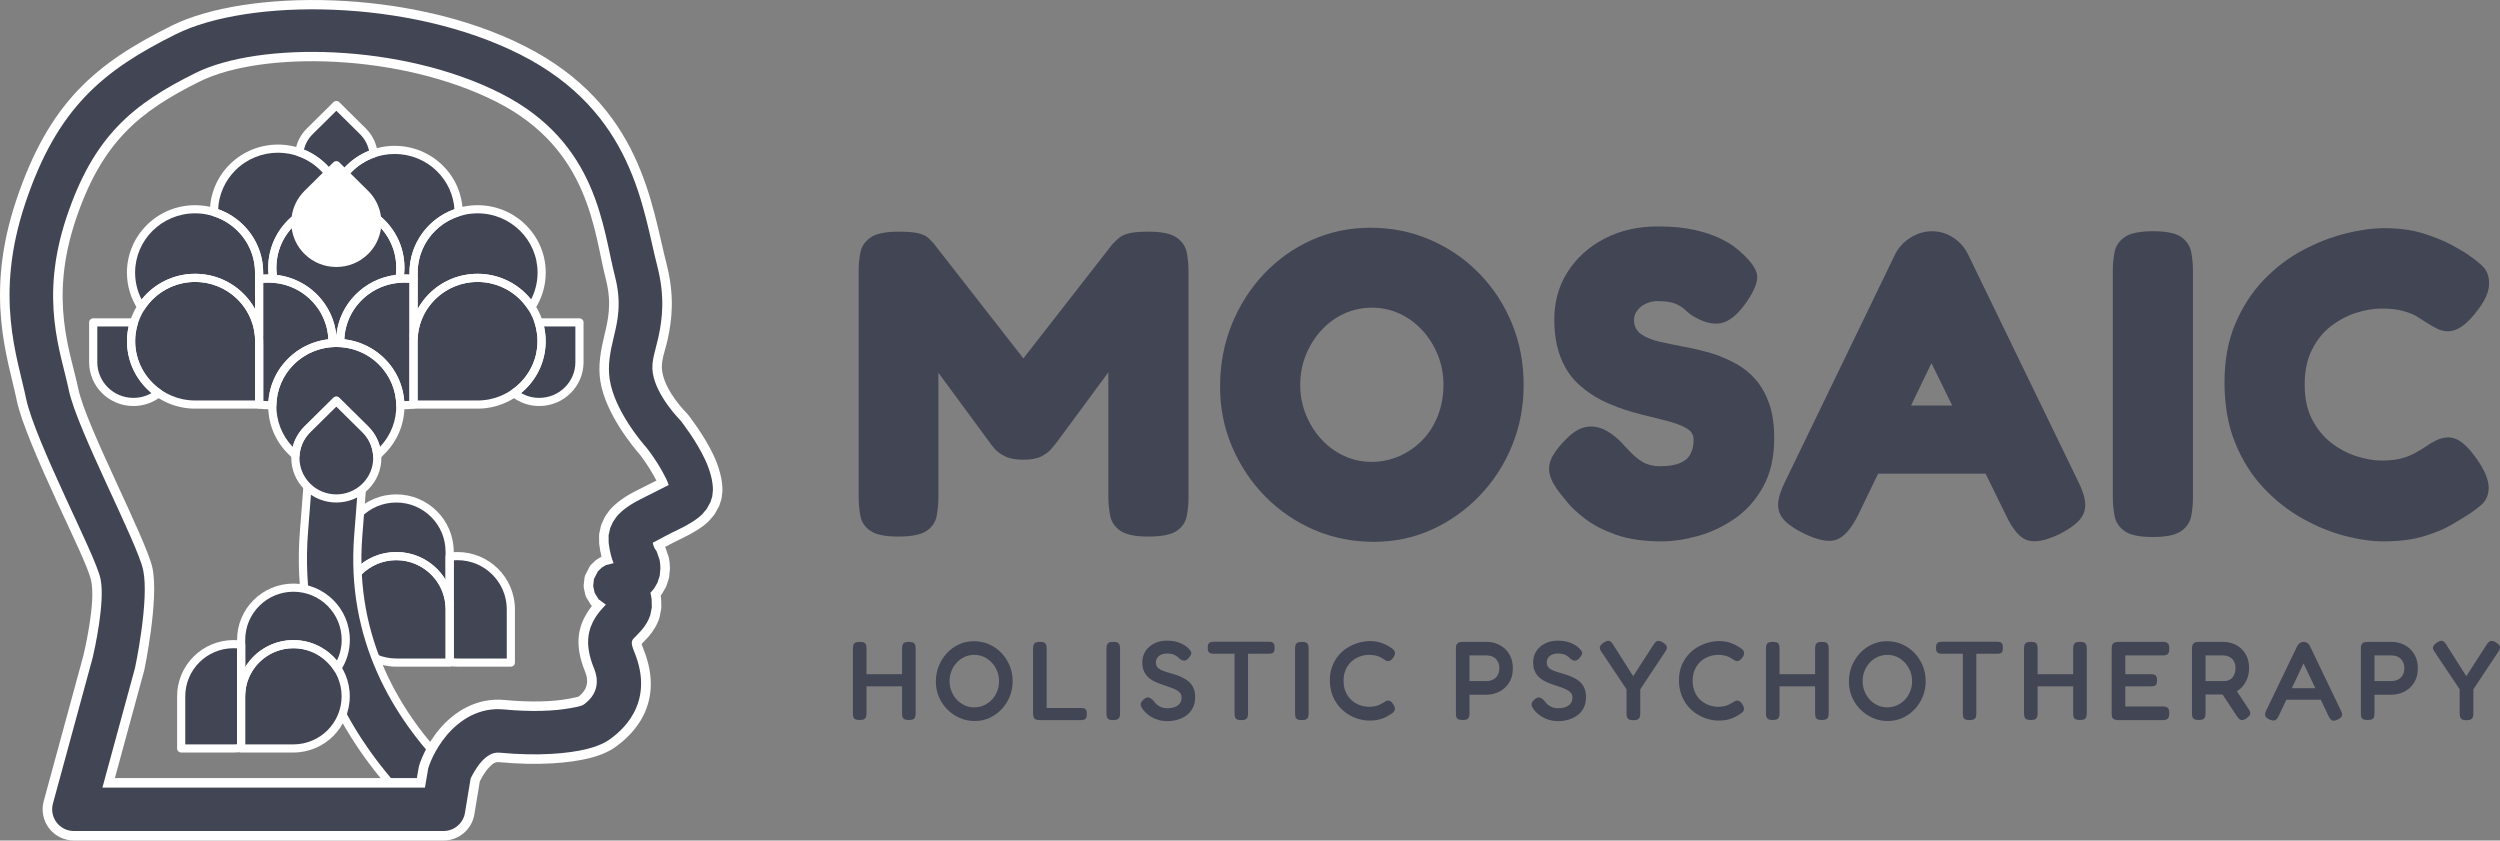 <svg width="232" height="78" viewBox="0 0 232 78" fill="none" xmlns="http://www.w3.org/2000/svg">
<rect x="0" y="0" width="232" height="78" fill="#808080" stroke="none"/>
<mask id="mask0_471_4789" style="mask-type:luminance" maskUnits="userSpaceOnUse" x="2" y="2" width="63" height="74">
<path d="M41.153 75.104L6.861 75.104L10.565 61.509C10.565 61.509 11.84 55.831 11.307 53.311C10.775 50.791 5.154 40.24 4.404 36.6C3.654 32.961 1.527 27.676 4.263 19.503C6.998 11.329 10.916 8.108 17.236 4.972C23.556 1.837 37.609 1.917 47.385 6.868C57.16 11.819 57.775 20.284 59.032 25.17C60.29 30.055 58.166 32.254 58.581 34.919C58.996 37.584 61.603 40.319 61.603 40.319C61.603 40.319 64.166 43.546 64.138 45.472C64.11 47.399 58.233 47.988 58.491 50.14C58.748 52.291 59.248 51.59 59.265 52.772C59.281 53.953 57.609 54.286 57.149 54.286C56.689 54.286 58.231 54.016 58.466 55.873C58.702 57.732 55.553 57.743 56.997 61.266C58.44 64.789 55.934 66.579 55.404 66.98C54.513 67.653 51.271 68.289 46.552 67.842C43.463 67.549 41.792 71.329 41.713 71.736C41.634 72.142 41.153 75.104 41.153 75.104Z" fill="white"/>
</mask>
<g mask="url(#mask0_471_4789)">
<path fill-rule="evenodd" clip-rule="evenodd" d="M41.726 51.659C41.963 51.624 42.206 51.606 42.452 51.606C45.187 51.606 47.406 53.82 47.406 56.547L47.406 61.487L42.452 61.487C42.207 61.487 41.967 61.469 41.732 61.435L41.732 56.547C41.732 56.409 41.726 56.272 41.715 56.136L41.726 56.136L41.726 51.659Z" fill="#414554"/>
<path fill-rule="evenodd" clip-rule="evenodd" d="M32.611 53.875C32.109 53.103 31.818 52.183 31.818 51.196C31.818 48.469 34.038 46.256 36.773 46.256C39.507 46.256 41.727 48.469 41.727 51.196L41.727 56.136L41.716 56.136C41.506 53.601 39.374 51.606 36.778 51.606C35.03 51.606 33.493 52.511 32.611 53.875Z" fill="#414554"/>
<path fill-rule="evenodd" clip-rule="evenodd" d="M36.779 61.487C34.044 61.487 31.824 59.273 31.824 56.547C31.824 53.82 34.044 51.606 36.779 51.606C39.513 51.606 41.733 53.82 41.733 56.547L41.733 61.487L36.779 61.487Z" fill="#414554"/>
<path fill-rule="evenodd" clip-rule="evenodd" d="M41.716 56.514L41.716 56.514C41.511 56.508 41.348 56.341 41.348 56.136L41.348 51.659C41.348 51.472 41.486 51.313 41.672 51.285C41.927 51.248 42.188 51.228 42.453 51.228C45.396 51.228 47.786 53.611 47.786 56.546L47.786 61.487C47.786 61.696 47.616 61.865 47.407 61.865L42.453 61.865C42.19 61.865 41.931 61.846 41.678 61.809C41.492 61.782 41.353 61.622 41.353 61.435L41.353 56.546C41.353 56.419 41.348 56.292 41.338 56.167C41.354 56.363 41.518 56.514 41.716 56.514ZM42.1 56.201C42.108 56.316 42.111 56.431 42.111 56.546L42.111 61.097C42.224 61.105 42.338 61.109 42.453 61.109L47.028 61.109L47.028 56.546C47.028 54.028 44.978 51.984 42.453 51.984C42.336 51.984 42.22 51.988 42.106 51.997L42.106 56.136C42.106 56.158 42.104 56.18 42.1 56.201Z" fill="white"/>
<path fill-rule="evenodd" clip-rule="evenodd" d="M41.727 56.514L41.716 56.514C41.518 56.514 41.354 56.363 41.338 56.167C41.145 53.826 39.175 51.984 36.778 51.984C35.164 51.984 33.744 52.82 32.929 54.08C32.86 54.188 32.74 54.253 32.611 54.253C32.483 54.253 32.363 54.188 32.293 54.081C31.753 53.249 31.439 52.259 31.439 51.196C31.439 48.261 33.829 45.878 36.773 45.878C39.716 45.878 42.106 48.261 42.106 51.196L42.106 56.136C42.106 56.345 41.936 56.514 41.727 56.514ZM41.348 53.805L41.348 51.196C41.348 48.678 39.298 46.633 36.773 46.633C34.248 46.633 32.197 48.678 32.197 51.196C32.197 51.906 32.361 52.579 32.652 53.179C33.63 51.989 35.116 51.228 36.778 51.228C38.716 51.228 40.414 52.261 41.348 53.805Z" fill="white"/>
<path fill-rule="evenodd" clip-rule="evenodd" d="M36.779 61.865C33.835 61.865 31.445 59.482 31.445 56.546C31.445 53.611 33.835 51.228 36.779 51.228C39.722 51.228 42.112 53.611 42.112 56.546L42.112 61.487C42.112 61.696 41.942 61.865 41.733 61.865L36.779 61.865ZM36.779 61.109L41.354 61.109L41.354 56.546C41.354 54.028 39.304 51.984 36.779 51.984C34.253 51.984 32.203 54.028 32.203 56.546C32.203 59.065 34.253 61.109 36.779 61.109Z" fill="white"/>
<path fill-rule="evenodd" clip-rule="evenodd" d="M52.647 79.493C53.795 80.281 54.088 81.85 53.298 82.996C52.509 84.142 50.934 84.433 49.785 83.646C47.529 82.1 26.496 71.269 28.208 49.34C29.112 37.767 29.423 37.555 24.412 27.058C23.813 25.803 24.349 24.298 25.608 23.701C26.866 23.103 28.376 23.638 28.975 24.893C34.561 36.597 34.253 36.827 33.245 49.732C31.745 68.954 50.668 78.138 52.647 79.493Z" fill="#414554"/>
<path fill-rule="evenodd" clip-rule="evenodd" d="M52.86 79.182C54.182 80.088 54.517 81.892 53.61 83.21C52.701 84.528 50.892 84.863 49.57 83.957C47.293 82.397 26.102 71.443 27.83 49.311C28.726 37.838 29.036 37.627 24.07 27.22C23.38 25.777 23.997 24.047 25.444 23.36C26.892 22.673 28.627 23.287 29.316 24.731C34.945 36.525 34.638 36.757 33.622 49.761C32.137 68.78 50.903 77.841 52.86 79.182ZM52.431 79.805C50.432 78.435 31.35 69.127 32.867 49.702C33.867 36.898 34.175 36.669 28.632 25.055C28.122 23.988 26.84 23.534 25.77 24.042C24.7 24.55 24.245 25.829 24.754 26.896C29.807 37.483 29.497 37.697 28.585 49.37C26.889 71.095 47.763 81.803 49.999 83.335C50.976 84.004 52.314 83.756 52.985 82.782C53.656 81.808 53.408 80.474 52.431 79.805Z" fill="white"/>
<path fill-rule="evenodd" clip-rule="evenodd" d="M22.391 64.215C22.38 64.347 22.374 64.482 22.374 64.617L22.374 69.406C22.144 69.44 21.908 69.457 21.668 69.457L16.815 69.457L16.815 64.617C16.815 61.946 18.989 59.777 21.668 59.777C21.91 59.777 22.147 59.794 22.38 59.829L22.38 64.215L22.391 64.215Z" fill="#414554"/>
<path fill-rule="evenodd" clip-rule="evenodd" d="M31.311 62C30.447 60.663 28.94 59.777 27.228 59.777C24.685 59.777 22.596 61.731 22.391 64.215L22.379 64.215L22.379 59.375C22.379 56.703 24.554 54.535 27.233 54.535C29.912 54.535 32.087 56.703 32.087 59.375C32.087 60.342 31.802 61.243 31.311 62Z" fill="#414554"/>
<path fill-rule="evenodd" clip-rule="evenodd" d="M27.227 69.457C29.906 69.457 32.081 67.288 32.081 64.617C32.081 61.946 29.906 59.777 27.227 59.777C24.549 59.777 22.374 61.946 22.374 64.617L22.374 69.457L27.227 69.457Z" fill="#414554"/>
<path fill-rule="evenodd" clip-rule="evenodd" d="M22.39 64.581L22.39 64.593L22.768 64.246C22.758 64.368 22.752 64.492 22.752 64.617L22.752 69.406C22.752 69.594 22.614 69.753 22.428 69.78C22.18 69.816 21.926 69.835 21.668 69.835L16.814 69.835C16.605 69.835 16.435 69.665 16.435 69.457L16.435 64.617C16.435 61.737 18.78 59.399 21.668 59.399C21.928 59.399 22.184 59.418 22.434 59.455C22.62 59.482 22.758 59.641 22.758 59.829L22.758 64.215L22.39 64.581ZM22.005 64.279C22.002 64.258 22 64.237 22 64.215L22 60.167C21.89 60.159 21.779 60.155 21.668 60.155C19.198 60.155 17.193 62.154 17.193 64.617L17.193 69.079L21.668 69.079C21.777 69.079 21.887 69.075 21.994 69.067L21.994 64.617C21.994 64.503 21.998 64.391 22.005 64.279Z" fill="white"/>
<path fill-rule="evenodd" clip-rule="evenodd" d="M22.39 64.593L22.378 64.593C22.169 64.593 22 64.423 22 64.215L22 59.375C22 56.495 24.344 54.157 27.232 54.157C30.12 54.157 32.465 56.495 32.465 59.375C32.465 60.418 32.157 61.39 31.628 62.205C31.558 62.313 31.438 62.378 31.309 62.378C31.181 62.378 31.061 62.312 30.991 62.205C30.194 60.972 28.806 60.155 27.227 60.155C24.882 60.155 22.956 61.956 22.767 64.246C22.751 64.442 22.587 64.593 22.39 64.593ZM22.757 61.904C23.677 60.402 25.335 59.399 27.227 59.399C28.854 59.399 30.308 60.141 31.268 61.303C31.549 60.719 31.707 60.066 31.707 59.375C31.707 56.912 29.702 54.913 27.232 54.913C24.762 54.913 22.757 56.912 22.757 59.375L22.757 61.904Z" fill="white"/>
<path fill-rule="evenodd" clip-rule="evenodd" d="M27.226 69.835L22.373 69.835C22.163 69.835 21.994 69.665 21.994 69.457L21.994 64.617C21.994 61.737 24.338 59.399 27.226 59.399C30.114 59.399 32.459 61.737 32.459 64.617C32.459 67.497 30.114 69.835 27.226 69.835ZM27.226 69.079C29.696 69.079 31.701 67.08 31.701 64.617C31.701 62.154 29.696 60.155 27.226 60.155C24.757 60.155 22.752 62.154 22.752 64.617L22.752 69.079L27.226 69.079Z" fill="white"/>
<path fill-rule="evenodd" clip-rule="evenodd" d="M30.481 16.049C30.334 15.863 30.174 15.685 30.002 15.514C29.351 14.87 28.585 14.406 27.769 14.124C27.872 13.412 28.199 12.727 28.752 12.18L31.212 9.746L33.672 12.18C34.254 12.755 34.587 13.485 34.67 14.237C33.849 14.518 33.078 14.983 32.422 15.632C32.27 15.782 32.128 15.939 31.996 16.101L31.212 15.325L30.481 16.049Z" fill="#414554"/>
<path fill-rule="evenodd" clip-rule="evenodd" d="M31.997 16.1C32.128 15.939 32.27 15.782 32.423 15.632C34.742 13.337 38.508 13.338 40.827 15.632C41.959 16.751 42.539 18.212 42.566 19.681C40.142 20.423 38.38 22.658 38.38 25.298L38.38 25.908C38.096 25.866 37.805 25.845 37.509 25.845C37.36 25.845 37.211 25.851 37.064 25.861C37.388 24.037 36.838 22.09 35.414 20.682C35.28 20.549 35.141 20.424 34.997 20.306C34.921 19.458 34.555 18.631 33.9 17.983L31.997 16.1Z" fill="#414554"/>
<path fill-rule="evenodd" clip-rule="evenodd" d="M19.858 19.681C19.856 18.173 20.435 16.664 21.597 15.514C23.917 13.22 27.683 13.22 30.002 15.514C30.174 15.684 30.334 15.863 30.481 16.048L28.525 17.983C27.87 18.631 27.504 19.458 27.428 20.306C27.284 20.423 27.145 20.549 27.01 20.682C25.587 22.09 25.037 24.037 25.361 25.861C25.214 25.851 25.065 25.845 24.915 25.845C24.62 25.845 24.329 25.866 24.045 25.908L24.045 25.298C24.045 22.658 22.282 20.422 19.858 19.681Z" fill="#414554"/>
<path fill-rule="evenodd" clip-rule="evenodd" d="M34.997 20.306C35.14 20.423 35.28 20.549 35.414 20.682C36.838 22.09 37.388 24.037 37.064 25.861C33.991 26.087 31.566 28.627 31.566 31.724L31.566 31.831C31.33 31.817 31.094 31.817 30.858 31.831L30.858 31.723C30.858 28.627 28.433 26.087 25.36 25.861C25.036 24.037 25.586 22.09 27.009 20.682C27.144 20.549 27.284 20.423 27.427 20.306C27.331 21.377 27.697 22.48 28.525 23.299C30.008 24.766 32.416 24.767 33.9 23.299C34.727 22.481 35.093 21.377 34.997 20.306Z" fill="#414554"/>
<path fill-rule="evenodd" clip-rule="evenodd" d="M38.394 31.176C38.38 31.337 38.373 31.5 38.373 31.665L38.373 37.54C38.091 37.581 37.803 37.602 37.509 37.602L37.153 37.602C37.129 36.13 36.55 34.664 35.415 33.541C34.345 32.483 32.968 31.913 31.566 31.831L31.566 31.723C31.566 28.479 34.229 25.845 37.509 25.845C37.805 25.845 38.096 25.866 38.38 25.908L38.38 31.176L38.394 31.176Z" fill="#414554"/>
<path fill-rule="evenodd" clip-rule="evenodd" d="M47.709 36.49C49.25 35.427 50.258 33.661 50.258 31.664C50.258 31.057 50.165 30.472 49.992 29.921C50.009 29.92 50.026 29.92 50.043 29.92L53.774 29.92L53.774 33.611C53.774 35.648 52.102 37.301 50.043 37.301C49.16 37.301 48.348 36.997 47.709 36.49Z" fill="#414554"/>
<path fill-rule="evenodd" clip-rule="evenodd" d="M49.315 28.486C48.257 26.862 46.413 25.786 44.316 25.786C41.202 25.786 38.645 28.16 38.393 31.176L38.38 31.176L38.38 25.298C38.38 22.053 41.043 19.419 44.323 19.419C47.603 19.419 50.266 22.053 50.266 25.298C50.266 26.473 49.916 27.567 49.315 28.486Z" fill="#414554"/>
<path fill-rule="evenodd" clip-rule="evenodd" d="M44.317 37.543C47.597 37.543 50.26 34.909 50.26 31.664C50.26 28.42 47.597 25.786 44.317 25.786C41.037 25.786 38.374 28.42 38.374 31.664L38.374 37.543L44.317 37.543Z" fill="#414554"/>
<path fill-rule="evenodd" clip-rule="evenodd" d="M24.045 25.908C24.329 25.866 24.62 25.845 24.916 25.845C28.196 25.845 30.859 28.479 30.859 31.723L30.859 31.831C29.457 31.913 28.08 32.483 27.01 33.541C25.875 34.664 25.296 36.13 25.271 37.602L24.916 37.602C24.622 37.602 24.334 37.581 24.052 37.54L24.052 31.665C24.052 31.5 24.045 31.337 24.031 31.176L24.045 31.176L24.045 25.908Z" fill="#414554"/>
<path fill-rule="evenodd" clip-rule="evenodd" d="M14.714 36.49C14.075 36.997 13.263 37.301 12.38 37.301C10.321 37.301 8.649 35.648 8.649 33.611L8.649 29.92L12.38 29.92C12.397 29.92 12.414 29.92 12.431 29.921C12.258 30.472 12.164 31.057 12.164 31.664C12.164 33.661 13.173 35.427 14.714 36.49Z" fill="#414554"/>
<path fill-rule="evenodd" clip-rule="evenodd" d="M13.109 28.486C12.507 27.567 12.158 26.473 12.158 25.298C12.158 22.053 14.821 19.419 18.101 19.419C21.381 19.419 24.044 22.053 24.044 25.298L24.044 31.176L24.03 31.176C23.779 28.16 21.222 25.786 18.108 25.786C16.011 25.786 14.167 26.862 13.109 28.486Z" fill="#414554"/>
<path fill-rule="evenodd" clip-rule="evenodd" d="M18.108 37.543C14.828 37.543 12.165 34.909 12.165 31.664C12.165 28.42 14.828 25.786 18.108 25.786C21.388 25.786 24.051 28.42 24.051 31.664L24.051 37.543L18.108 37.543Z" fill="#414554"/>
<path fill-rule="evenodd" clip-rule="evenodd" d="M35.004 42.26C34.948 41.379 34.58 40.512 33.9 39.839L31.212 37.181L28.525 39.839C27.844 40.513 27.475 41.378 27.42 42.26L27.009 41.855C24.69 39.56 24.69 35.835 27.009 33.541C29.329 31.247 33.095 31.247 35.414 33.541C37.734 35.836 37.733 39.56 35.414 41.855L35.004 42.26Z" fill="#414554"/>
<path fill-rule="evenodd" clip-rule="evenodd" d="M28.525 39.84C27.042 41.307 27.041 43.688 28.525 45.156C30.008 46.622 32.416 46.622 33.899 45.155C35.382 43.688 35.382 41.306 33.899 39.84L31.212 37.182L28.525 39.84Z" fill="#414554"/>
<path fill-rule="evenodd" clip-rule="evenodd" d="M28.525 17.984C27.042 19.451 27.041 21.833 28.525 23.3C30.008 24.767 32.416 24.767 33.899 23.3C35.382 21.833 35.382 19.451 33.899 17.984L31.212 15.326L28.525 17.984Z" fill="white"/>
<path fill-rule="evenodd" clip-rule="evenodd" d="M30.183 16.283C30.046 16.109 29.897 15.942 29.735 15.783C29.125 15.179 28.409 14.745 27.645 14.481C27.474 14.422 27.368 14.249 27.394 14.07C27.508 13.28 27.872 12.519 28.486 11.912L30.945 9.478C31.093 9.332 31.331 9.332 31.479 9.478L33.939 11.911C34.585 12.551 34.954 13.361 35.046 14.195C35.066 14.371 34.961 14.537 34.793 14.594C34.025 14.858 33.303 15.293 32.689 15.9C32.547 16.041 32.414 16.188 32.29 16.339C32.223 16.422 32.123 16.472 32.017 16.478C31.91 16.483 31.805 16.444 31.729 16.369L31.212 15.857L30.748 16.317C30.671 16.392 30.566 16.432 30.458 16.426C30.35 16.419 30.251 16.367 30.183 16.283ZM30.505 15.492L30.945 15.057C31.093 14.911 31.331 14.911 31.479 15.057L31.976 15.548C32.035 15.486 32.094 15.424 32.156 15.364C32.773 14.753 33.486 14.296 34.247 13.991C34.13 13.425 33.849 12.886 33.405 12.448L31.212 10.279L29.019 12.448C28.604 12.858 28.332 13.357 28.201 13.883C28.954 14.188 29.659 14.642 30.269 15.246C30.35 15.326 30.429 15.409 30.505 15.492Z" fill="white"/>
<path fill-rule="evenodd" clip-rule="evenodd" d="M31.702 15.862C31.842 15.69 31.993 15.523 32.155 15.363C34.622 12.924 38.627 12.924 41.093 15.364C42.298 16.556 42.915 18.111 42.944 19.674C42.947 19.843 42.838 19.993 42.676 20.042C40.408 20.736 38.758 22.828 38.758 25.298L38.758 25.908C38.758 26.017 38.71 26.122 38.627 26.194C38.544 26.265 38.433 26.298 38.325 26.282C38.058 26.243 37.785 26.223 37.508 26.223C37.368 26.223 37.229 26.228 37.091 26.238C36.974 26.247 36.86 26.201 36.782 26.115C36.704 26.028 36.67 25.91 36.69 25.795C36.993 24.089 36.479 22.267 35.147 20.95C35.021 20.825 34.89 20.708 34.756 20.598C34.677 20.534 34.628 20.441 34.619 20.34C34.55 19.578 34.221 18.834 33.632 18.251L31.729 16.369C31.59 16.232 31.579 16.013 31.702 15.862ZM32.514 16.081L34.166 17.715C34.846 18.388 35.243 19.236 35.356 20.114C35.467 20.209 35.575 20.309 35.681 20.413C37.077 21.794 37.684 23.663 37.5 25.467L37.508 25.467C37.674 25.467 37.838 25.473 38 25.486L38 25.298C38 22.592 39.741 20.284 42.174 19.413C42.086 18.133 41.548 16.878 40.559 15.9C38.388 13.752 34.861 13.751 32.688 15.9C32.629 15.959 32.57 16.02 32.514 16.081Z" fill="white"/>
<path fill-rule="evenodd" clip-rule="evenodd" d="M19.479 19.681C19.476 18.076 20.093 16.47 21.331 15.246C23.797 12.806 27.802 12.806 30.269 15.246C30.452 15.427 30.622 15.617 30.778 15.814C30.898 15.965 30.885 16.181 30.748 16.317L28.792 18.251C28.203 18.834 27.873 19.578 27.805 20.339C27.796 20.441 27.746 20.533 27.668 20.598C27.533 20.708 27.403 20.825 27.277 20.95C25.945 22.267 25.43 24.089 25.733 25.795C25.754 25.91 25.72 26.028 25.642 26.115C25.563 26.201 25.449 26.247 25.333 26.238C25.195 26.228 25.056 26.223 24.915 26.223C24.638 26.223 24.366 26.243 24.099 26.282C23.991 26.298 23.88 26.266 23.797 26.194C23.714 26.122 23.666 26.018 23.666 25.908L23.666 25.298C23.666 22.827 22.015 20.736 19.747 20.042C19.588 19.993 19.479 19.847 19.479 19.681ZM20.243 19.41C22.68 20.279 24.424 22.589 24.424 25.298L24.424 25.486C24.586 25.474 24.75 25.467 24.915 25.467L24.923 25.467C24.74 23.663 25.347 21.794 26.743 20.413C26.848 20.309 26.957 20.21 27.067 20.114C27.181 19.237 27.577 18.388 28.258 17.715L29.966 16.025C29.892 15.943 29.815 15.861 29.735 15.783C27.563 13.634 24.036 13.634 21.864 15.783C20.846 16.789 20.306 18.091 20.243 19.41Z" fill="white"/>
<path fill-rule="evenodd" clip-rule="evenodd" d="M35.237 20.014C35.39 20.139 35.538 20.272 35.681 20.413C37.197 21.913 37.782 23.985 37.437 25.927C37.406 26.097 37.264 26.225 37.092 26.238C34.216 26.449 31.945 28.826 31.945 31.723L31.945 31.831C31.945 31.935 31.901 32.035 31.826 32.106C31.75 32.178 31.648 32.214 31.543 32.208C31.323 32.195 31.101 32.195 30.88 32.208C30.776 32.215 30.674 32.177 30.598 32.106C30.522 32.035 30.479 31.935 30.479 31.831L30.479 31.724C30.479 28.826 28.208 26.449 25.332 26.238C25.159 26.226 25.017 26.098 24.987 25.927C24.642 23.985 25.227 21.913 26.743 20.414C26.886 20.272 27.034 20.139 27.187 20.014C27.305 19.917 27.469 19.901 27.604 19.972C27.739 20.043 27.818 20.188 27.805 20.34C27.718 21.302 28.047 22.295 28.791 23.031C30.127 24.352 32.296 24.352 33.632 23.031C34.377 22.295 34.706 21.302 34.619 20.339C34.605 20.188 34.685 20.043 34.819 19.972C34.954 19.901 35.119 19.917 35.237 20.014ZM31.212 31.163C31.475 28.227 33.793 25.871 36.733 25.514C36.923 23.984 36.464 22.389 35.357 21.169C35.243 22.046 34.847 22.894 34.166 23.568C32.535 25.18 29.888 25.18 28.258 23.568C27.577 22.894 27.18 22.046 27.067 21.169C25.959 22.389 25.5 23.984 25.691 25.514C28.63 25.871 30.948 28.227 31.212 31.163Z" fill="white"/>
<path fill-rule="evenodd" clip-rule="evenodd" d="M38.393 31.541L38.393 31.554L38.77 31.207C38.758 31.358 38.752 31.511 38.752 31.665L38.752 37.54C38.752 37.728 38.613 37.887 38.427 37.914C38.127 37.958 37.82 37.98 37.508 37.98L37.153 37.98C36.946 37.98 36.777 37.814 36.774 37.608C36.751 36.23 36.209 34.86 35.147 33.81C34.145 32.819 32.855 32.285 31.543 32.208C31.343 32.197 31.186 32.031 31.186 31.831L31.186 31.723C31.186 28.271 34.018 25.468 37.508 25.468C37.823 25.468 38.132 25.49 38.434 25.534C38.62 25.561 38.758 25.72 38.758 25.908L38.758 31.176L38.393 31.541ZM38.007 31.25C38.003 31.226 38 31.201 38 31.176L38 26.244C37.838 26.23 37.674 26.223 37.508 26.223C34.519 26.223 32.076 28.559 31.95 31.485C33.313 31.643 34.635 32.239 35.681 33.273C36.794 34.374 37.404 35.784 37.514 37.224C37.676 37.224 37.836 37.217 37.994 37.203L37.994 31.665C37.994 31.525 37.998 31.387 38.007 31.25Z" fill="white"/>
<path fill-rule="evenodd" clip-rule="evenodd" d="M47.493 36.179C48.935 35.185 49.88 33.533 49.88 31.664C49.88 31.096 49.792 30.549 49.631 30.033C49.595 29.919 49.615 29.795 49.685 29.699C49.756 29.602 49.868 29.544 49.987 29.543C50.006 29.542 50.024 29.542 50.043 29.542L53.774 29.542C53.983 29.542 54.153 29.711 54.153 29.92L54.153 33.611C54.153 35.855 52.312 37.679 50.043 37.679C49.071 37.679 48.177 37.344 47.473 36.785C47.379 36.711 47.326 36.596 47.33 36.477C47.334 36.357 47.395 36.247 47.493 36.179ZM50.486 30.298C50.585 30.738 50.638 31.195 50.638 31.664C50.638 33.597 49.75 35.326 48.357 36.474C48.852 36.76 49.428 36.923 50.043 36.923C51.892 36.923 53.395 35.44 53.395 33.611L53.395 30.298L50.486 30.298Z" fill="white"/>
<path fill-rule="evenodd" clip-rule="evenodd" d="M38.393 31.554L38.38 31.554C38.17 31.554 38.001 31.385 38.001 31.176L38.001 25.298C38.001 21.846 40.833 19.042 44.323 19.042C47.813 19.042 50.645 21.846 50.645 25.298C50.645 26.549 50.273 27.715 49.633 28.693C49.562 28.8 49.443 28.864 49.315 28.864C49.187 28.864 49.067 28.799 48.997 28.692C48.007 27.172 46.279 26.164 44.316 26.164C41.401 26.164 39.006 28.384 38.771 31.208C38.755 31.403 38.59 31.554 38.393 31.554ZM38.758 28.682C39.83 26.733 41.917 25.408 44.316 25.408C46.329 25.408 48.123 26.341 49.281 27.794C49.668 27.045 49.887 26.196 49.887 25.298C49.887 22.261 47.393 19.797 44.323 19.797C41.252 19.797 38.758 22.261 38.758 25.298L38.758 28.682Z" fill="white"/>
<path fill-rule="evenodd" clip-rule="evenodd" d="M44.316 37.921L38.373 37.921C38.163 37.921 37.994 37.752 37.994 37.543L37.994 31.664C37.994 28.213 40.826 25.409 44.316 25.409C47.806 25.409 50.638 28.213 50.638 31.664C50.638 35.117 47.806 37.921 44.316 37.921ZM44.316 37.165C47.386 37.165 49.88 34.701 49.88 31.664C49.88 28.628 47.386 26.164 44.316 26.164C41.246 26.164 38.752 28.628 38.752 31.664L38.752 37.165L44.316 37.165Z" fill="white"/>
<path fill-rule="evenodd" clip-rule="evenodd" d="M24.031 31.554L24.031 31.554C23.828 31.547 23.666 31.38 23.666 31.176L23.666 25.908C23.666 25.72 23.804 25.561 23.99 25.534C24.292 25.49 24.601 25.468 24.915 25.468C28.405 25.468 31.237 28.271 31.237 31.723L31.237 31.831C31.237 32.031 31.081 32.197 30.881 32.208C29.568 32.285 28.278 32.819 27.277 33.81C26.215 34.86 25.673 36.23 25.65 37.608C25.647 37.814 25.478 37.98 25.271 37.98L24.915 37.98C24.604 37.98 24.297 37.958 23.997 37.914C23.811 37.887 23.672 37.728 23.672 37.54L23.672 31.665C23.672 31.511 23.666 31.358 23.653 31.207C23.67 31.403 23.834 31.554 24.031 31.554ZM24.416 31.25C24.425 31.387 24.43 31.525 24.43 31.665L24.43 37.203C24.588 37.217 24.748 37.224 24.91 37.224C25.019 35.784 25.63 34.374 26.743 33.273C27.788 32.239 29.11 31.643 30.474 31.485C30.348 28.559 27.905 26.223 24.915 26.223C24.75 26.223 24.586 26.23 24.424 26.244L24.424 31.176C24.424 31.201 24.421 31.226 24.416 31.25Z" fill="white"/>
<path fill-rule="evenodd" clip-rule="evenodd" d="M14.951 36.785C14.247 37.344 13.353 37.679 12.381 37.679C10.112 37.679 8.271 35.855 8.271 33.611L8.271 29.92C8.271 29.711 8.441 29.542 8.65 29.542L12.381 29.542C12.4 29.542 12.418 29.542 12.437 29.543C12.556 29.544 12.668 29.602 12.738 29.699C12.809 29.795 12.829 29.919 12.793 30.033C12.631 30.549 12.544 31.096 12.544 31.664C12.544 33.533 13.489 35.185 14.93 36.179C15.029 36.247 15.089 36.357 15.094 36.477C15.098 36.596 15.045 36.711 14.951 36.785ZM11.938 30.298L9.029 30.298L9.029 33.611C9.029 35.44 10.532 36.923 12.381 36.923C12.995 36.923 13.572 36.76 14.067 36.474C12.673 35.326 11.786 33.597 11.786 31.664C11.786 31.195 11.839 30.738 11.938 30.298Z" fill="white"/>
<path fill-rule="evenodd" clip-rule="evenodd" d="M24.045 31.554L24.032 31.554C23.834 31.554 23.67 31.403 23.654 31.208C23.419 28.384 21.023 26.164 18.109 26.164C16.145 26.164 14.418 27.172 13.427 28.692C13.358 28.799 13.238 28.864 13.11 28.864C12.982 28.864 12.862 28.8 12.792 28.693C12.152 27.715 11.78 26.549 11.78 25.298C11.78 21.846 14.612 19.042 18.102 19.042C21.592 19.042 24.424 21.846 24.424 25.298L24.424 31.176C24.424 31.385 24.255 31.554 24.045 31.554ZM23.666 28.682L23.666 25.298C23.666 22.261 21.172 19.797 18.102 19.797C15.032 19.797 12.538 22.261 12.538 25.298C12.538 26.196 12.756 27.045 13.143 27.794C14.301 26.341 16.096 25.408 18.109 25.408C20.507 25.408 22.595 26.733 23.666 28.682Z" fill="white"/>
<path fill-rule="evenodd" clip-rule="evenodd" d="M18.108 37.921C14.618 37.921 11.786 35.117 11.786 31.664C11.786 28.213 14.618 25.409 18.108 25.409C21.598 25.409 24.43 28.213 24.43 31.664L24.43 37.543C24.43 37.752 24.26 37.921 24.051 37.921L18.108 37.921ZM18.108 37.165L23.672 37.165L23.672 31.664C23.672 28.628 21.178 26.164 18.108 26.164C15.038 26.164 12.544 28.628 12.544 31.664C12.544 34.701 15.038 37.165 18.108 37.165Z" fill="white"/>
<path fill-rule="evenodd" clip-rule="evenodd" d="M34.626 42.284C34.576 41.491 34.244 40.713 33.632 40.108L31.212 37.713L28.791 40.107C28.179 40.713 27.848 41.491 27.797 42.284C27.788 42.432 27.693 42.561 27.554 42.614C27.415 42.666 27.258 42.633 27.152 42.528L26.743 42.123C24.274 39.681 24.274 35.715 26.743 33.273C29.209 30.833 33.214 30.833 35.681 33.273C38.15 35.715 38.15 39.681 35.681 42.123L35.271 42.528C35.165 42.633 35.008 42.666 34.869 42.613C34.731 42.561 34.635 42.432 34.626 42.284ZM27.163 41.471C27.342 40.775 27.707 40.115 28.258 39.571L30.945 36.913C31.093 36.767 31.331 36.767 31.479 36.913L34.166 39.571C34.717 40.115 35.081 40.775 35.261 41.471C37.316 39.317 37.278 35.918 35.147 33.81C32.975 31.661 29.448 31.661 27.276 33.81C25.145 35.918 25.107 39.317 27.163 41.471Z" fill="white"/>
<path fill-rule="evenodd" clip-rule="evenodd" d="M28.258 39.572L30.945 36.914C31.093 36.767 31.331 36.767 31.479 36.913L34.166 39.571C35.799 41.187 35.799 43.809 34.166 45.424C32.535 47.036 29.888 47.036 28.258 45.424C26.625 43.809 26.625 41.187 28.258 39.572ZM28.791 40.108C27.458 41.427 27.458 43.568 28.791 44.887C30.127 46.209 32.296 46.209 33.632 44.887C34.965 43.568 34.966 41.427 33.632 40.108L31.212 37.714L28.791 40.108Z" fill="white"/>
</g>
<path fill-rule="evenodd" clip-rule="evenodd" d="M60.573 50.368C60.694 50.926 60.853 51.002 60.944 51.182L61.209 51.955C61.25 52.158 61.281 52.41 61.286 52.742L61.22 53.433L61.011 54.076L60.693 54.624L60.357 55.012C60.405 55.2 60.444 55.402 60.471 55.621L60.488 56.361L60.35 57.066C60.184 57.601 59.89 58.074 59.504 58.516C59.35 58.693 59.178 58.866 59.006 59.047C58.877 59.182 58.703 59.298 58.649 59.51C58.586 59.758 58.687 60.062 58.868 60.504C60.909 65.485 57.376 68.018 56.625 68.586C56.216 68.894 55.504 69.246 54.483 69.502C52.785 69.928 49.968 70.189 46.361 69.848C45.656 69.781 45.13 70.205 44.724 70.631C44.2 71.181 43.747 72.088 43.676 72.235C43.558 72.902 43.149 75.426 43.149 75.426C42.991 76.402 42.146 77.119 41.154 77.119L6.861 77.119C6.232 77.119 5.638 76.827 5.256 76.328C4.873 75.829 4.746 75.181 4.911 74.576L8.606 61.011C8.737 60.447 9.778 55.845 9.33 53.727C9.078 52.532 7.585 49.447 6.1 46.215C4.459 42.643 2.818 38.913 2.425 37.006C1.629 33.144 -0.556 27.537 2.346 18.865C5.299 10.042 9.514 6.552 16.336 3.168C23.035 -0.156 37.938 -0.177 48.3 5.071C58.82 10.399 59.637 19.411 60.99 24.669C61.721 27.507 61.473 29.565 61.099 31.3C60.834 32.527 60.408 33.515 60.578 34.609C60.913 36.757 63.069 38.93 63.069 38.93C63.11 38.974 63.15 39.02 63.187 39.068C63.187 39.068 64.6 40.852 65.439 42.666C65.897 43.658 66.172 44.67 66.159 45.501L66.096 46.069L65.934 46.592L65.573 47.242L65.147 47.738C64.632 48.247 63.833 48.722 62.931 49.149C62.206 49.492 61.047 50.112 60.573 50.368ZM57.051 56.291L56.906 56.277C56.959 56.287 57.008 56.291 57.051 56.291ZM56.225 56.111L56.221 56.11L55.558 55.621L55.183 55.014L55.047 54.392L55.12 53.73L55.486 53.018L55.874 52.648L56.256 52.429L56.941 52.267C56.767 51.837 56.585 51.218 56.484 50.378L56.479 49.678L56.626 49.009L56.888 48.427L57.218 47.948C57.703 47.349 58.506 46.795 59.455 46.321C60.226 45.935 61.524 45.277 62.052 45.009C61.94 44.621 61.706 44.198 61.482 43.787C60.905 42.727 60.195 41.796 60.047 41.606C59.535 41.029 57.029 38.082 56.584 35.228C56.378 33.903 56.625 32.665 56.957 31.275C57.3 29.845 57.719 28.17 57.075 25.671C55.913 21.157 55.501 13.238 46.47 8.664C37.281 4.01 24.077 3.829 18.137 6.776C12.319 9.663 8.698 12.616 6.18 20.14C3.612 27.815 5.68 32.777 6.384 36.195C7.134 39.832 12.753 50.377 13.285 52.895C13.873 55.676 12.537 61.949 12.537 61.949C12.53 61.979 12.523 62.008 12.515 62.037L9.504 73.089L39.436 73.089C39.562 72.324 39.691 71.547 39.73 71.351C39.785 71.067 40.324 69.565 41.461 68.225C42.662 66.809 44.463 65.62 46.744 65.835C49.342 66.082 51.453 65.982 52.902 65.72C53.52 65.608 53.973 65.532 54.182 65.374C54.493 65.139 55.973 64.093 55.127 62.029C54.188 59.737 54.61 58.359 55.23 57.338C55.48 56.925 55.788 56.571 56.102 56.242C56.139 56.205 56.181 56.159 56.225 56.111ZM57.429 52.293L57.52 52.299C57.491 52.294 57.462 52.291 57.433 52.287C57.432 52.289 57.43 52.291 57.429 52.293Z" fill="#414554"/>
<path fill-rule="evenodd" clip-rule="evenodd" d="M59.542 59.758C59.575 59.862 59.631 60.034 59.687 60.17C61.989 65.789 58.005 68.648 57.16 69.288C56.689 69.644 55.874 70.063 54.699 70.357C52.938 70.799 50.018 71.08 46.277 70.726C45.871 70.688 45.599 70.993 45.365 71.239C44.988 71.635 44.658 72.25 44.525 72.513C44.386 73.317 44.022 75.567 44.022 75.567L44.021 75.567C43.794 76.97 42.579 78.001 41.154 78.001L6.861 78.001C5.956 78.001 5.103 77.581 4.553 76.864C4.004 76.147 3.82 75.216 4.058 74.345L7.749 60.796C7.888 60.195 8.886 55.898 8.465 53.909C8.219 52.743 6.746 49.738 5.296 46.583C3.622 42.939 1.96 39.13 1.559 37.184C0.743 33.225 -1.468 27.476 1.507 18.586C4.555 9.479 8.901 5.872 15.942 2.379C22.807 -1.027 38.082 -1.093 48.701 4.285C59.547 9.779 60.451 19.029 61.846 24.45C62.622 27.462 62.36 29.645 61.963 31.486C61.724 32.596 61.298 33.484 61.452 34.474C61.751 36.389 63.697 38.311 63.697 38.311L63.709 38.324C63.769 38.387 63.826 38.453 63.88 38.521L63.882 38.521C63.882 38.521 65.362 40.394 66.242 42.297C66.761 43.421 67.057 44.572 67.043 45.514C67.043 45.543 67.042 45.571 67.038 45.6L66.975 46.167C66.969 46.222 66.957 46.277 66.941 46.329L66.779 46.852C66.761 46.91 66.737 46.967 66.707 47.02L66.346 47.67C66.317 47.722 66.283 47.771 66.244 47.816L65.819 48.312C65.803 48.331 65.787 48.348 65.77 48.365C65.196 48.931 64.314 49.47 63.31 49.945C62.858 50.16 62.233 50.484 61.717 50.757C61.723 50.766 61.729 50.776 61.734 50.786C61.752 50.822 61.768 50.859 61.781 50.898L62.046 51.67C62.058 51.706 62.068 51.743 62.076 51.781C62.125 52.026 62.164 52.33 62.17 52.73C62.171 52.762 62.169 52.794 62.166 52.826L62.1 53.516C62.094 53.581 62.081 53.644 62.061 53.706L61.852 54.349C61.832 54.408 61.807 54.465 61.776 54.518L61.458 55.065C61.43 55.113 61.399 55.158 61.363 55.199L61.312 55.258C61.325 55.34 61.338 55.425 61.349 55.51C61.352 55.541 61.355 55.571 61.355 55.602L61.372 56.342C61.373 56.404 61.367 56.467 61.355 56.53L61.218 57.235C61.212 57.265 61.204 57.296 61.194 57.327C60.993 57.978 60.64 58.557 60.17 59.096C60.007 59.282 59.827 59.465 59.646 59.655C59.62 59.682 59.579 59.722 59.542 59.758ZM60.143 51.569C60.069 51.471 59.832 51.126 59.709 50.553C59.626 50.17 59.807 49.779 60.152 49.592C60.634 49.332 61.814 48.702 62.552 48.352C63.338 47.98 64.042 47.578 64.501 47.136L64.843 46.737L65.117 46.245L65.227 45.889L65.276 45.449C65.277 44.736 65.026 43.879 64.636 43.036C63.848 41.33 62.525 39.654 62.494 39.615C62.473 39.589 62.451 39.563 62.44 39.551C62.44 39.551 60.076 37.126 59.705 34.745C59.518 33.546 59.945 32.459 60.234 31.116C60.586 29.486 60.82 27.554 60.133 24.888C58.822 19.794 58.094 11.021 47.9 5.857C37.795 0.739 23.263 0.716 16.73 3.957C10.128 7.233 6.042 10.605 3.185 19.144C0.356 27.598 2.515 33.065 3.291 36.829C3.676 38.698 5.296 42.348 6.904 45.848C8.424 49.157 9.937 52.322 10.196 53.545C10.667 55.773 9.606 60.617 9.468 61.211C9.465 61.221 9.462 61.232 9.459 61.242L5.764 74.808C5.671 75.148 5.743 75.513 5.958 75.793C6.173 76.074 6.507 76.238 6.861 76.238L41.154 76.238C41.712 76.238 42.187 75.835 42.276 75.285C42.28 75.258 42.687 72.748 42.806 72.082C42.82 72.001 42.845 71.924 42.881 71.851C42.962 71.683 43.485 70.651 44.083 70.024C44.661 69.417 45.44 68.876 46.445 68.971C49.919 69.3 52.632 69.057 54.268 68.647C55.133 68.431 55.744 68.146 56.091 67.883C56.745 67.388 59.829 65.18 58.05 60.838C57.771 60.158 57.694 59.675 57.791 59.294C57.887 58.921 58.139 58.676 58.365 58.439C58.528 58.268 58.691 58.105 58.837 57.937C59.129 57.603 59.36 57.249 59.492 56.848L59.602 56.285L59.589 55.688C59.566 55.524 59.536 55.371 59.5 55.228C59.43 54.949 59.499 54.654 59.687 54.437L59.969 54.111L60.198 53.715L60.349 53.253L60.401 52.709C60.396 52.494 60.377 52.323 60.352 52.18L60.143 51.569ZM57.585 51.418C57.611 51.422 57.637 51.425 57.663 51.43C58.129 51.506 58.453 51.934 58.398 52.402C58.343 52.87 57.928 53.212 57.457 53.179L57.367 53.172C57.289 53.167 57.213 53.151 57.141 53.127L56.585 53.258L56.408 53.36L56.205 53.553L55.98 53.988L55.941 54.344L56.015 54.68L56.221 55.014L56.746 55.401L56.743 55.411C56.823 55.396 56.906 55.392 56.99 55.4L57.135 55.414C57.608 55.46 57.961 55.869 57.934 56.342C57.907 56.814 57.511 57.181 57.036 57.174C56.951 57.172 56.854 57.164 56.749 57.146C56.672 57.132 56.599 57.108 56.532 57.077C56.334 57.296 56.146 57.532 55.986 57.794C55.471 58.645 55.164 59.79 55.945 61.695C57.052 64.397 55.124 65.769 54.717 66.077C54.444 66.284 53.868 66.442 53.059 66.588C51.554 66.861 49.36 66.969 46.66 66.714C44.702 66.529 43.167 67.579 42.136 68.795C41.141 69.968 40.646 71.272 40.598 71.52C40.56 71.713 40.433 72.478 40.309 73.232C40.238 73.658 39.869 73.971 39.436 73.971L9.504 73.971C9.229 73.971 8.969 73.843 8.802 73.625C8.635 73.407 8.579 73.123 8.651 72.859L11.662 61.806C11.666 61.791 11.67 61.775 11.674 61.758C11.728 61.508 12.973 55.69 12.42 53.078C12.16 51.847 10.642 48.661 9.112 45.333C7.514 41.855 5.901 38.229 5.518 36.373C4.794 32.858 2.7 27.755 5.341 19.861C7.955 12.053 11.705 8.983 17.743 5.987C23.849 2.958 37.425 3.095 46.87 7.879C56.227 12.618 56.728 20.776 57.931 25.452C58.623 28.14 58.185 29.941 57.818 31.48C57.514 32.751 57.269 33.881 57.459 35.093C57.872 37.752 60.232 40.484 60.709 41.022C60.722 41.036 60.734 41.051 60.746 41.066C60.902 41.267 61.651 42.249 62.259 43.367C62.514 43.836 62.775 44.324 62.902 44.767C63.019 45.172 62.83 45.604 62.453 45.796C61.924 46.064 60.624 46.723 59.85 47.109C59.043 47.513 58.348 47.97 57.926 48.478L57.662 48.861L57.469 49.288L57.364 49.77L57.368 50.322C57.422 50.752 57.499 51.116 57.585 51.418ZM56.33 56.947C56.305 56.926 56.281 56.903 56.259 56.879L56.23 56.965L56.225 56.993L56.33 56.947ZM56.218 56.992L56.216 56.992C56.123 56.991 56.032 56.977 55.945 56.947C56.099 56.998 56.201 56.993 56.218 56.992ZM54.927 56.239C54.881 56.192 54.84 56.14 54.805 56.084L54.43 55.476C54.378 55.392 54.34 55.299 54.319 55.203L54.183 54.58C54.162 54.487 54.157 54.391 54.168 54.296L54.24 53.634C54.252 53.527 54.283 53.423 54.333 53.327L54.7 52.616C54.745 52.528 54.804 52.449 54.875 52.381L55.263 52.011C55.315 51.962 55.372 51.919 55.434 51.884L55.816 51.665C55.817 51.664 55.819 51.663 55.82 51.662C55.735 51.323 55.66 50.931 55.606 50.483C55.603 50.451 55.6 50.418 55.6 50.386L55.595 49.685C55.594 49.62 55.601 49.554 55.615 49.49L55.762 48.821C55.774 48.762 55.794 48.704 55.819 48.648L56.082 48.066C56.103 48.018 56.129 47.972 56.159 47.929L56.489 47.45C56.502 47.43 56.516 47.412 56.53 47.394C57.081 46.715 57.982 46.071 59.059 45.533C59.572 45.276 60.319 44.898 60.916 44.596C60.848 44.467 60.775 44.337 60.705 44.208C60.179 43.241 59.535 42.388 59.365 42.168C58.777 41.501 56.18 38.377 55.711 35.363C55.487 33.925 55.737 32.58 56.097 31.071C56.414 29.748 56.813 28.201 56.219 25.89C55.099 21.54 54.775 13.86 46.069 9.451C37.137 4.927 24.305 4.701 18.53 7.566C12.932 10.343 9.442 13.18 7.019 20.419C4.523 27.877 6.566 32.697 7.25 36.017C7.617 37.798 9.188 41.264 10.72 44.598C12.32 48.08 13.878 51.426 14.15 52.714C14.762 55.606 13.402 62.133 13.402 62.133L13.4 62.142C13.39 62.185 13.38 62.227 13.368 62.268L10.661 72.207L38.685 72.207C38.767 71.721 38.835 71.317 38.862 71.183C38.924 70.864 39.508 69.163 40.786 67.656C42.157 66.041 44.225 64.712 46.827 64.959C49.323 65.195 51.352 65.105 52.744 64.853C53.145 64.78 53.619 64.665 53.677 64.651C53.94 64.453 54.87 63.734 54.308 62.362C53.211 59.684 53.748 58.076 54.473 56.882C54.611 56.654 54.765 56.441 54.927 56.239ZM57.759 51.932C57.759 51.934 57.761 51.937 57.761 51.939C57.857 52.177 57.844 52.445 57.726 52.673C57.65 52.821 57.533 52.942 57.393 53.026L57.38 53.137L58.181 52.753L57.759 51.932Z" fill="white"/>
<path fill-rule="evenodd" clip-rule="evenodd" d="M60.573 50.368C60.694 50.926 60.853 51.002 60.944 51.182L61.209 51.955C61.25 52.158 61.281 52.41 61.286 52.742L61.22 53.433L61.011 54.076L60.693 54.624L60.357 55.012C60.405 55.2 60.444 55.402 60.471 55.621L60.488 56.361L60.35 57.066C60.184 57.601 59.89 58.074 59.504 58.516C59.35 58.693 59.178 58.866 59.006 59.047C58.877 59.182 58.703 59.298 58.649 59.51C58.586 59.758 58.687 60.062 58.868 60.504C60.909 65.485 57.376 68.018 56.625 68.586C56.216 68.894 55.504 69.246 54.483 69.502C52.785 69.928 49.968 70.189 46.361 69.848C45.656 69.781 45.13 70.205 44.724 70.631C44.2 71.181 43.747 72.088 43.676 72.235C43.558 72.902 43.149 75.426 43.149 75.426C42.991 76.402 42.146 77.119 41.154 77.119L6.861 77.119C6.232 77.119 5.638 76.827 5.256 76.328C4.873 75.829 4.746 75.181 4.911 74.576L8.606 61.011C8.737 60.447 9.778 55.845 9.33 53.727C9.078 52.532 7.585 49.447 6.1 46.215C4.459 42.643 2.818 38.913 2.425 37.006C1.629 33.144 -0.556 27.537 2.346 18.865C5.299 10.042 9.514 6.552 16.336 3.168C23.035 -0.156 37.938 -0.177 48.3 5.071C58.82 10.399 59.637 19.411 60.99 24.669C61.721 27.507 61.473 29.565 61.099 31.3C60.834 32.527 60.408 33.515 60.578 34.609C60.913 36.757 63.069 38.93 63.069 38.93C63.11 38.974 63.15 39.02 63.187 39.068C63.187 39.068 64.6 40.852 65.439 42.666C65.897 43.658 66.172 44.67 66.159 45.501L66.096 46.069L65.934 46.592L65.573 47.242L65.147 47.738C64.632 48.247 63.833 48.722 62.931 49.149C62.206 49.492 61.047 50.112 60.573 50.368ZM57.051 56.291L56.906 56.277C56.959 56.287 57.008 56.291 57.051 56.291ZM56.225 56.111L56.221 56.11L55.558 55.621L55.183 55.014L55.047 54.392L55.12 53.73L55.486 53.018L55.874 52.648L56.256 52.429L56.941 52.267C56.767 51.837 56.585 51.218 56.484 50.378L56.479 49.678L56.626 49.009L56.888 48.427L57.218 47.948C57.703 47.349 58.506 46.795 59.455 46.321C60.226 45.935 61.524 45.277 62.052 45.009C61.94 44.621 61.706 44.198 61.482 43.787C60.905 42.727 60.195 41.796 60.047 41.606C59.535 41.029 57.029 38.082 56.584 35.228C56.378 33.903 56.625 32.665 56.957 31.275C57.3 29.845 57.719 28.17 57.075 25.671C55.913 21.157 55.501 13.238 46.47 8.664C37.281 4.01 24.077 3.829 18.137 6.776C12.319 9.663 8.698 12.616 6.18 20.14C3.612 27.815 5.68 32.777 6.384 36.195C7.134 39.832 12.753 50.377 13.285 52.895C13.873 55.676 12.537 61.949 12.537 61.949C12.53 61.979 12.523 62.008 12.515 62.037L9.504 73.089L39.436 73.089C39.562 72.324 39.691 71.547 39.73 71.351C39.785 71.067 40.324 69.565 41.461 68.225C42.662 66.809 44.463 65.62 46.744 65.835C49.342 66.082 51.453 65.982 52.902 65.72C53.52 65.608 53.973 65.532 54.182 65.374C54.493 65.139 55.973 64.093 55.127 62.029C54.188 59.737 54.61 58.359 55.23 57.338C55.48 56.925 55.788 56.571 56.102 56.242C56.139 56.205 56.181 56.159 56.225 56.111ZM57.429 52.293L57.52 52.299C57.491 52.294 57.462 52.291 57.433 52.287C57.432 52.289 57.43 52.291 57.429 52.293Z" fill="#414554"/>
<path d="M83.342 49.793C82.15 49.793 81.296 49.618 80.781 49.266C80.266 48.915 79.955 48.456 79.846 47.888C79.738 47.321 79.684 46.712 79.684 46.064L79.684 25.147C79.684 24.553 79.738 23.978 79.846 23.424C79.955 22.87 80.266 22.411 80.781 22.046C81.296 21.681 82.177 21.499 83.424 21.499C84.264 21.499 84.88 21.553 85.273 21.661C85.666 21.769 85.951 21.904 86.127 22.067C86.303 22.229 86.486 22.418 86.676 22.634L95.091 33.417L94.847 33.417L103.221 22.674C103.492 22.377 103.743 22.148 103.973 21.985C104.203 21.823 104.515 21.702 104.908 21.62C105.301 21.54 105.863 21.499 106.595 21.499C107.815 21.499 108.682 21.681 109.197 22.046C109.712 22.411 110.023 22.877 110.132 23.445C110.24 24.012 110.294 24.607 110.294 25.228L110.294 46.145C110.294 46.74 110.24 47.321 110.132 47.888C110.023 48.456 109.712 48.915 109.197 49.266C108.682 49.618 107.801 49.793 106.554 49.793C105.335 49.793 104.468 49.611 103.953 49.246C103.438 48.881 103.126 48.408 103.018 47.827C102.909 47.246 102.855 46.659 102.855 46.064L102.855 34.552L98.099 40.997C97.99 41.132 97.828 41.335 97.611 41.605C97.394 41.875 97.082 42.118 96.676 42.335C96.269 42.551 95.7 42.659 94.969 42.659C94.237 42.659 93.661 42.551 93.241 42.335C92.821 42.118 92.502 41.882 92.286 41.625C92.069 41.368 91.906 41.159 91.798 40.997L87.082 34.592L87.082 46.145C87.082 46.74 87.028 47.321 86.92 47.888C86.811 48.456 86.5 48.915 85.985 49.266C85.47 49.618 84.589 49.793 83.342 49.793Z" fill="#414554"/>
<path d="M127.49 50.28C125.512 50.28 123.662 49.908 121.941 49.165C120.22 48.422 118.71 47.388 117.408 46.064C116.108 44.74 115.084 43.206 114.34 41.463C113.594 39.72 113.222 37.862 113.222 35.889C113.222 33.836 113.581 31.917 114.299 30.133C115.017 28.35 116.012 26.782 117.287 25.431C118.56 24.08 120.044 23.026 121.739 22.269C123.431 21.512 125.241 21.134 127.165 21.134C129.144 21.134 130.993 21.506 132.714 22.249C134.435 22.992 135.947 24.026 137.247 25.35C138.548 26.674 139.563 28.221 140.296 29.991C141.028 31.761 141.394 33.673 141.394 35.727C141.394 37.727 141.034 39.605 140.316 41.362C139.598 43.118 138.594 44.666 137.308 46.003C136.02 47.341 134.543 48.388 132.877 49.145C131.21 49.901 129.414 50.28 127.49 50.28ZM127.288 42.862C128.208 42.862 129.076 42.679 129.889 42.315C130.702 41.95 131.414 41.45 132.023 40.815C132.633 40.18 133.107 39.423 133.446 38.545C133.785 37.666 133.954 36.727 133.954 35.727C133.954 34.727 133.779 33.795 133.426 32.93C133.074 32.065 132.593 31.302 131.982 30.64C131.372 29.978 130.667 29.465 129.868 29.099C129.069 28.735 128.222 28.552 127.328 28.552C126.406 28.552 125.545 28.735 124.746 29.099C123.947 29.465 123.242 29.978 122.632 30.64C122.022 31.302 121.542 32.065 121.19 32.93C120.837 33.795 120.661 34.727 120.661 35.727C120.661 36.7 120.837 37.619 121.19 38.484C121.542 39.349 122.022 40.112 122.632 40.774C123.242 41.436 123.947 41.95 124.746 42.315C125.545 42.679 126.393 42.862 127.288 42.862Z" fill="#414554"/>
<path d="M154.198 50.239C152.544 50.239 151.143 50.037 149.991 49.631C148.84 49.226 147.898 48.746 147.165 48.192C146.435 47.638 145.878 47.132 145.499 46.672C145.12 46.213 144.889 45.929 144.808 45.821C144.266 45.145 143.934 44.537 143.812 43.997C143.689 43.456 143.772 42.916 144.055 42.375C144.34 41.835 144.821 41.24 145.499 40.592C146.123 39.997 146.731 39.666 147.328 39.599C147.925 39.531 148.514 39.659 149.096 39.984C149.679 40.308 150.241 40.781 150.784 41.403C151.433 42.132 151.99 42.625 152.45 42.882C152.91 43.139 153.44 43.267 154.036 43.267C154.768 43.267 155.363 43.179 155.824 43.004C156.285 42.828 156.624 42.558 156.84 42.193C157.058 41.828 157.166 41.362 157.166 40.794C157.166 40.335 156.936 39.977 156.474 39.72C156.014 39.463 155.411 39.241 154.666 39.051C153.921 38.862 153.087 38.653 152.165 38.423C151.245 38.193 150.336 37.889 149.442 37.511C148.9 37.295 148.372 37.025 147.856 36.7C147.342 36.376 146.86 36.004 146.414 35.585C145.967 35.166 145.58 34.667 145.255 34.086C144.929 33.505 144.679 32.849 144.503 32.12C144.326 31.39 144.238 30.566 144.238 29.647C144.238 27.998 144.652 26.526 145.478 25.229C146.306 23.931 147.444 22.904 148.894 22.148C150.343 21.391 151.99 21.013 153.832 21.013C155.161 21.013 156.299 21.121 157.247 21.337C158.196 21.553 158.975 21.81 159.584 22.107C160.194 22.404 160.662 22.681 160.987 22.938C161.313 23.195 161.515 23.364 161.596 23.445C162.491 24.256 162.979 24.951 163.06 25.532C163.142 26.113 162.817 26.944 162.085 28.026C161.272 29.187 160.472 29.843 159.686 29.991C158.9 30.14 157.993 29.89 156.963 29.241C156.746 29.079 156.528 28.897 156.312 28.694C156.095 28.492 155.804 28.316 155.438 28.167C155.072 28.019 154.524 27.944 153.792 27.944C153.521 27.944 153.249 27.992 152.979 28.086C152.708 28.181 152.477 28.302 152.288 28.451C152.098 28.6 151.942 28.782 151.82 28.998C151.699 29.215 151.637 29.444 151.637 29.687C151.637 30.255 151.853 30.694 152.288 31.005C152.721 31.316 153.297 31.552 154.015 31.714C154.734 31.876 155.527 32.039 156.393 32.201C157.26 32.363 158.142 32.579 159.035 32.849C159.767 33.092 160.472 33.403 161.149 33.782C161.827 34.16 162.424 34.646 162.938 35.241C163.454 35.836 163.866 36.572 164.178 37.45C164.49 38.328 164.646 39.403 164.646 40.673C164.646 42.429 164.307 43.922 163.629 45.152C162.952 46.382 162.077 47.368 161.007 48.111C159.936 48.854 158.798 49.395 157.593 49.733C156.386 50.07 155.255 50.239 154.198 50.239Z" fill="#414554"/>
<path fill-rule="evenodd" clip-rule="evenodd" d="M174.288 43.956L172.409 47.848C171.759 49.118 171.082 49.868 170.378 50.097C169.673 50.327 168.683 50.131 167.409 49.51C166.569 49.104 165.953 48.685 165.56 48.253C165.167 47.821 164.984 47.321 165.011 46.753C165.038 46.186 165.256 45.497 165.662 44.686L175.865 23.607C176.191 22.958 176.672 22.438 177.308 22.046C177.945 21.654 178.603 21.459 179.279 21.459C179.768 21.459 180.221 21.546 180.642 21.722C181.062 21.898 181.447 22.148 181.8 22.472C182.152 22.796 182.437 23.188 182.654 23.648L192.858 44.686C193.264 45.497 193.481 46.186 193.508 46.753C193.535 47.321 193.358 47.821 192.979 48.253C192.6 48.685 191.991 49.118 191.15 49.55C189.85 50.172 188.847 50.368 188.142 50.138C187.437 49.908 186.773 49.131 186.15 47.807L184.263 43.956L174.288 43.956ZM181.166 37.633L179.239 33.701L177.341 37.633L181.166 37.633Z" fill="#414554"/>
<path d="M199.768 49.834C198.549 49.834 197.681 49.651 197.167 49.287C196.651 48.922 196.339 48.449 196.231 47.868C196.123 47.287 196.069 46.699 196.069 46.105L196.069 25.147C196.069 24.553 196.123 23.972 196.231 23.404C196.339 22.837 196.651 22.371 197.167 22.006C197.681 21.641 198.563 21.459 199.809 21.459C201.056 21.459 201.929 21.641 202.431 22.006C202.932 22.371 203.238 22.837 203.346 23.404C203.454 23.972 203.508 24.566 203.508 25.188L203.508 46.145C203.508 46.74 203.454 47.321 203.346 47.888C203.238 48.456 202.926 48.922 202.41 49.287C201.896 49.651 201.014 49.834 199.768 49.834Z" fill="#414554"/>
<path d="M221.151 50.239C220.094 50.239 218.915 50.07 217.614 49.733C216.314 49.395 215.006 48.861 213.692 48.132C212.377 47.402 211.171 46.456 210.074 45.294C208.976 44.132 208.096 42.74 207.432 41.119C206.767 39.497 206.435 37.619 206.435 35.484C206.435 33.43 206.767 31.62 207.432 30.052C208.096 28.485 208.969 27.134 210.053 25.999C211.137 24.864 212.336 23.945 213.651 23.242C214.966 22.54 216.287 22.019 217.614 21.681C218.942 21.344 220.161 21.175 221.272 21.175C222.655 21.175 223.875 21.344 224.932 21.681C225.989 22.019 226.849 22.371 227.513 22.735C228.177 23.1 228.591 23.337 228.753 23.445C229.296 23.796 229.804 24.181 230.278 24.6C230.751 25.019 230.988 25.58 230.988 26.282C230.988 26.634 230.915 26.999 230.765 27.377C230.616 27.755 230.393 28.147 230.095 28.552C229.552 29.309 229.045 29.863 228.57 30.214C228.096 30.566 227.628 30.741 227.168 30.741C226.816 30.741 226.477 30.66 226.151 30.498C225.826 30.336 225.433 30.106 224.973 29.809C224.782 29.674 224.538 29.518 224.241 29.343C223.943 29.167 223.536 29.005 223.021 28.857C222.506 28.708 221.829 28.634 220.989 28.634C220.284 28.634 219.518 28.762 218.692 29.019C217.864 29.275 217.086 29.681 216.354 30.235C215.623 30.789 215.026 31.518 214.566 32.424C214.105 33.329 213.874 34.417 213.874 35.687C213.874 36.984 214.111 38.078 214.587 38.97C215.06 39.862 215.663 40.585 216.395 41.139C217.127 41.693 217.906 42.098 218.732 42.355C219.559 42.612 220.311 42.74 220.989 42.74C221.694 42.74 222.289 42.679 222.778 42.558C223.265 42.436 223.706 42.267 224.099 42.051C224.492 41.835 224.85 41.619 225.175 41.403C225.474 41.186 225.799 40.997 226.151 40.835C226.504 40.673 226.856 40.592 227.208 40.592C227.669 40.592 228.129 40.781 228.591 41.159C229.051 41.538 229.538 42.119 230.054 42.902C230.353 43.362 230.576 43.787 230.724 44.179C230.873 44.571 230.948 44.929 230.948 45.253C230.948 45.929 230.711 46.469 230.237 46.875C229.762 47.28 229.254 47.645 228.712 47.969C228.523 48.078 228.115 48.321 227.493 48.699C226.87 49.077 226.03 49.429 224.973 49.753C223.916 50.077 222.641 50.239 221.151 50.239Z" fill="#414554"/>
<path fill-rule="evenodd" clip-rule="evenodd" d="M80.41 63.689L80.41 66.193C80.41 66.304 80.398 66.407 80.373 66.505C80.349 66.602 80.294 66.677 80.207 66.733C80.12 66.788 79.976 66.816 79.774 66.816C79.58 66.816 79.439 66.788 79.353 66.733C79.266 66.677 79.21 66.6 79.186 66.5C79.162 66.399 79.149 66.293 79.149 66.182L79.149 60.19C79.149 60.078 79.162 59.974 79.186 59.877C79.21 59.781 79.268 59.704 79.358 59.648C79.448 59.594 79.591 59.566 79.785 59.566C79.986 59.566 80.13 59.594 80.217 59.648C80.304 59.704 80.358 59.781 80.379 59.877C80.399 59.974 80.41 60.081 80.41 60.199L80.41 62.568L83.712 62.568L83.712 60.19C83.712 60.078 83.724 59.974 83.749 59.877C83.773 59.781 83.829 59.704 83.915 59.648C84.002 59.594 84.146 59.566 84.347 59.566C84.542 59.566 84.683 59.594 84.769 59.648C84.856 59.704 84.912 59.781 84.936 59.877C84.96 59.974 84.972 60.081 84.972 60.199L84.972 66.193C84.972 66.304 84.96 66.407 84.936 66.505C84.912 66.602 84.855 66.677 84.764 66.733C84.674 66.788 84.531 66.816 84.337 66.816C84.143 66.816 84 66.788 83.91 66.733C83.82 66.677 83.764 66.6 83.743 66.5C83.722 66.399 83.712 66.293 83.712 66.182L83.712 63.689L80.41 63.689Z" fill="#414554"/>
<path d="M90.462 66.91C89.962 66.91 89.495 66.815 89.061 66.624C88.627 66.434 88.243 66.17 87.91 65.835C87.577 65.499 87.316 65.111 87.129 64.671C86.941 64.232 86.848 63.759 86.848 63.253C86.848 62.733 86.94 62.247 87.124 61.794C87.308 61.34 87.561 60.942 87.884 60.599C88.207 60.256 88.58 59.989 89.004 59.794C89.427 59.601 89.882 59.504 90.368 59.504C90.876 59.504 91.346 59.599 91.78 59.789C92.214 59.979 92.594 60.244 92.921 60.584C93.247 60.923 93.504 61.316 93.691 61.763C93.879 62.209 93.973 62.692 93.973 63.211C93.973 63.717 93.882 64.193 93.702 64.64C93.521 65.087 93.268 65.482 92.941 65.824C92.615 66.166 92.242 66.434 91.822 66.624C91.401 66.815 90.948 66.91 90.462 66.91ZM90.41 65.642C90.73 65.642 91.028 65.58 91.306 65.455C91.584 65.331 91.829 65.157 92.04 64.936C92.252 64.715 92.417 64.457 92.535 64.162C92.653 63.868 92.712 63.551 92.712 63.211C92.712 62.872 92.651 62.556 92.53 62.262C92.409 61.967 92.242 61.707 92.03 61.482C91.818 61.257 91.575 61.082 91.301 60.958C91.026 60.833 90.73 60.771 90.41 60.771C90.098 60.771 89.802 60.833 89.525 60.958C89.247 61.082 89.002 61.257 88.79 61.482C88.579 61.707 88.414 61.969 88.296 62.267C88.177 62.565 88.118 62.88 88.118 63.211C88.118 63.545 88.179 63.86 88.301 64.156C88.422 64.454 88.587 64.715 88.796 64.936C89.004 65.157 89.245 65.331 89.519 65.455C89.794 65.58 90.091 65.642 90.41 65.642Z" fill="#414554"/>
<path d="M96.515 66.827C96.314 66.827 96.168 66.796 96.078 66.738C95.987 66.68 95.93 66.602 95.906 66.505C95.881 66.407 95.869 66.304 95.869 66.193L95.869 60.199C95.869 60.081 95.881 59.974 95.906 59.877C95.93 59.781 95.986 59.704 96.072 59.648C96.159 59.594 96.303 59.566 96.504 59.566C96.699 59.566 96.84 59.594 96.927 59.648C97.013 59.704 97.069 59.781 97.093 59.877C97.117 59.974 97.129 60.081 97.129 60.199L97.129 65.704L100.307 65.704C100.411 65.704 100.505 65.713 100.588 65.731C100.671 65.748 100.737 65.797 100.786 65.876C100.835 65.956 100.859 66.083 100.859 66.255C100.859 66.428 100.835 66.555 100.786 66.635C100.737 66.714 100.671 66.766 100.588 66.79C100.505 66.815 100.411 66.827 100.307 66.827L96.515 66.827Z" fill="#414554"/>
<path d="M103.306 66.827C103.111 66.827 102.969 66.796 102.879 66.738C102.788 66.68 102.733 66.602 102.712 66.505C102.691 66.407 102.681 66.3 102.681 66.182L102.681 60.19C102.681 60.078 102.693 59.974 102.717 59.877C102.742 59.781 102.797 59.704 102.884 59.648C102.971 59.594 103.115 59.566 103.316 59.566C103.51 59.566 103.651 59.594 103.738 59.648C103.825 59.704 103.88 59.781 103.905 59.877C103.929 59.974 103.941 60.081 103.941 60.199L103.941 66.193C103.941 66.31 103.929 66.416 103.905 66.51C103.88 66.603 103.823 66.68 103.733 66.738C103.643 66.796 103.5 66.827 103.306 66.827Z" fill="#414554"/>
<path d="M108.337 66.921C108.025 66.921 107.742 66.882 107.488 66.806C107.235 66.73 107.012 66.632 106.821 66.516C106.631 66.398 106.469 66.276 106.337 66.152C106.205 66.027 106.108 65.912 106.045 65.809C105.955 65.684 105.896 65.573 105.868 65.476C105.841 65.38 105.849 65.284 105.894 65.19C105.94 65.096 106.025 64.998 106.15 64.894C106.275 64.784 106.391 64.727 106.499 64.723C106.606 64.719 106.71 64.752 106.811 64.822C106.912 64.891 107.011 64.988 107.108 65.112C107.275 65.335 107.462 65.492 107.67 65.585C107.879 65.679 108.087 65.725 108.295 65.725C108.566 65.725 108.803 65.689 109.004 65.617C109.205 65.544 109.363 65.434 109.478 65.29C109.592 65.144 109.65 64.957 109.65 64.728C109.65 64.542 109.592 64.387 109.478 64.266C109.363 64.145 109.212 64.041 109.025 63.955C108.837 63.868 108.627 63.788 108.394 63.716C108.162 63.643 107.928 63.562 107.691 63.472C107.525 63.416 107.358 63.349 107.191 63.269C107.025 63.19 106.87 63.097 106.728 62.994C106.585 62.889 106.46 62.766 106.353 62.625C106.245 62.483 106.16 62.319 106.098 62.132C106.035 61.944 106.004 61.727 106.004 61.477C106.004 61.082 106.101 60.734 106.295 60.433C106.49 60.132 106.761 59.893 107.108 59.716C107.455 59.54 107.851 59.451 108.295 59.451C108.58 59.451 108.835 59.477 109.061 59.529C109.287 59.581 109.481 59.647 109.644 59.727C109.808 59.806 109.943 59.887 110.051 59.966C110.158 60.045 110.237 60.113 110.285 60.169C110.445 60.328 110.533 60.461 110.551 60.568C110.568 60.676 110.504 60.819 110.358 60.999C110.212 61.187 110.072 61.289 109.936 61.306C109.801 61.323 109.65 61.269 109.483 61.144C109.372 61.027 109.261 60.931 109.15 60.86C109.039 60.787 108.915 60.733 108.78 60.698C108.644 60.664 108.48 60.645 108.285 60.645C108.146 60.645 108.012 60.665 107.884 60.703C107.756 60.742 107.646 60.796 107.556 60.869C107.466 60.942 107.394 61.03 107.342 61.134C107.29 61.238 107.264 61.356 107.264 61.487C107.264 61.667 107.315 61.814 107.415 61.928C107.516 62.043 107.653 62.136 107.827 62.209C108 62.282 108.195 62.349 108.41 62.413C108.625 62.474 108.844 62.54 109.066 62.609C109.296 62.686 109.521 62.776 109.743 62.88C109.966 62.983 110.164 63.113 110.337 63.269C110.511 63.424 110.65 63.619 110.754 63.85C110.858 64.082 110.91 64.364 110.91 64.698C110.91 65.078 110.837 65.41 110.691 65.695C110.546 65.978 110.348 66.21 110.098 66.39C109.848 66.57 109.57 66.704 109.264 66.79C108.959 66.877 108.65 66.921 108.337 66.921Z" fill="#414554"/>
<path d="M117.744 59.556C117.848 59.556 117.94 59.566 118.02 59.586C118.1 59.607 118.165 59.658 118.214 59.737C118.26 59.816 118.286 59.943 118.286 60.117C118.286 60.289 118.26 60.416 118.214 60.496C118.165 60.575 118.098 60.624 118.014 60.641C117.932 60.658 117.838 60.667 117.734 60.667L115.817 60.667L115.817 66.203C115.817 66.321 115.805 66.427 115.78 66.52C115.756 66.614 115.701 66.688 115.614 66.743C115.527 66.799 115.383 66.827 115.181 66.827C114.994 66.827 114.855 66.796 114.765 66.738C114.674 66.68 114.619 66.603 114.598 66.51C114.577 66.416 114.567 66.31 114.567 66.193L114.567 60.667L112.629 60.667C112.532 60.667 112.442 60.657 112.358 60.636C112.275 60.615 112.207 60.566 112.155 60.49C112.103 60.414 112.077 60.289 112.077 60.117C112.077 59.943 112.101 59.816 112.15 59.737C112.199 59.658 112.266 59.607 112.353 59.586C112.44 59.566 112.532 59.556 112.629 59.556L117.744 59.556Z" fill="#414554"/>
<path d="M120.808 66.827C120.612 66.827 120.469 66.796 120.379 66.738C120.289 66.68 120.234 66.602 120.213 66.505C120.191 66.407 120.182 66.3 120.182 66.182L120.182 60.19C120.182 60.078 120.193 59.974 120.219 59.877C120.242 59.781 120.299 59.704 120.385 59.648C120.471 59.594 120.616 59.566 120.817 59.566C121.011 59.566 121.152 59.594 121.238 59.648C121.326 59.704 121.381 59.781 121.406 59.877C121.43 59.974 121.441 60.081 121.441 60.199L121.441 66.193C121.441 66.31 121.43 66.416 121.406 66.51C121.381 66.603 121.324 66.68 121.234 66.738C121.144 66.796 121.001 66.827 120.808 66.827Z" fill="#414554"/>
<path d="M127.099 66.868C126.758 66.868 126.414 66.818 126.068 66.717C125.719 66.617 125.387 66.465 125.068 66.26C124.747 66.056 124.466 65.803 124.219 65.503C123.973 65.201 123.775 64.851 123.63 64.453C123.484 64.055 123.411 63.614 123.411 63.129C123.411 62.651 123.484 62.22 123.63 61.836C123.775 61.451 123.973 61.114 124.219 60.823C124.466 60.531 124.745 60.289 125.062 60.096C125.377 59.901 125.712 59.754 126.062 59.654C126.412 59.553 126.762 59.5 127.108 59.493C127.462 59.493 127.768 59.532 128.026 59.607C128.282 59.684 128.491 59.765 128.65 59.851C128.81 59.938 128.918 59.999 128.973 60.034C129.084 60.102 129.19 60.181 129.291 60.267C129.391 60.354 129.446 60.459 129.452 60.584C129.46 60.667 129.45 60.742 129.421 60.807C129.393 60.873 129.356 60.941 129.307 61.009C129.223 61.127 129.141 61.213 129.057 61.269C128.973 61.324 128.89 61.352 128.806 61.352C128.73 61.352 128.66 61.331 128.593 61.29C128.527 61.249 128.446 61.196 128.349 61.134C128.308 61.106 128.231 61.063 128.124 61.004C128.016 60.946 127.875 60.892 127.697 60.844C127.521 60.795 127.306 60.771 127.057 60.771C126.758 60.771 126.467 60.823 126.181 60.926C125.897 61.03 125.641 61.184 125.416 61.389C125.189 61.593 125.011 61.846 124.88 62.147C124.747 62.448 124.683 62.793 124.683 63.181C124.683 63.569 124.747 63.913 124.88 64.215C125.011 64.515 125.189 64.768 125.416 64.972C125.641 65.177 125.897 65.331 126.181 65.434C126.467 65.539 126.758 65.59 127.057 65.59C127.292 65.59 127.496 65.568 127.666 65.523C127.836 65.478 127.983 65.422 128.104 65.357C128.225 65.291 128.317 65.241 128.38 65.206C128.456 65.157 128.529 65.112 128.599 65.071C128.667 65.029 128.742 65.009 128.818 65.009C128.9 65.009 128.982 65.037 129.063 65.091C129.141 65.147 129.219 65.237 129.295 65.362C129.344 65.438 129.383 65.511 129.411 65.58C129.438 65.65 129.45 65.723 129.442 65.798C129.434 65.923 129.381 66.029 129.28 66.115C129.18 66.202 129.074 66.276 128.963 66.338C128.908 66.373 128.8 66.434 128.646 66.52C128.489 66.607 128.282 66.686 128.026 66.759C127.768 66.832 127.46 66.868 127.099 66.868Z" fill="#414554"/>
<path d="M135.733 66.816C135.54 66.816 135.397 66.788 135.307 66.733C135.217 66.677 135.16 66.6 135.141 66.5C135.119 66.399 135.109 66.293 135.109 66.182L135.109 60.19C135.109 60.078 135.121 59.977 135.147 59.883C135.17 59.789 135.227 59.713 135.317 59.654C135.407 59.595 135.55 59.566 135.745 59.566L137.954 59.566C138.259 59.566 138.558 59.618 138.85 59.721C139.141 59.826 139.403 59.981 139.636 60.19C139.869 60.396 140.053 60.653 140.188 60.958C140.323 61.262 140.391 61.62 140.391 62.028C140.391 62.429 140.323 62.781 140.188 63.083C140.053 63.383 139.867 63.637 139.63 63.845C139.393 64.053 139.131 64.209 138.844 64.313C138.556 64.417 138.255 64.469 137.942 64.469L136.369 64.469L136.369 66.193C136.369 66.304 136.357 66.407 136.334 66.505C136.309 66.602 136.254 66.677 136.166 66.733C136.08 66.788 135.935 66.816 135.733 66.816ZM136.369 63.202L137.954 63.202C138.169 63.202 138.364 63.158 138.541 63.072C138.719 62.985 138.863 62.854 138.973 62.676C139.084 62.5 139.141 62.276 139.141 62.006C139.141 61.764 139.09 61.555 138.99 61.379C138.889 61.201 138.75 61.065 138.572 60.968C138.396 60.87 138.186 60.823 137.942 60.823L136.369 60.823L136.369 63.202Z" fill="#414554"/>
<path d="M144.608 66.921C144.297 66.921 144.013 66.882 143.759 66.806C143.507 66.73 143.284 66.632 143.094 66.516C142.902 66.398 142.74 66.276 142.609 66.152C142.478 66.027 142.38 65.912 142.317 65.809C142.227 65.684 142.169 65.573 142.139 65.476C142.112 65.38 142.122 65.284 142.167 65.19C142.212 65.096 142.296 64.998 142.421 64.894C142.546 64.784 142.664 64.727 142.771 64.723C142.877 64.719 142.982 64.752 143.082 64.822C143.184 64.891 143.282 64.988 143.379 65.112C143.546 65.335 143.734 65.492 143.943 65.585C144.15 65.679 144.36 65.725 144.567 65.725C144.837 65.725 145.074 65.689 145.275 65.617C145.477 65.544 145.635 65.434 145.75 65.29C145.864 65.144 145.921 64.957 145.921 64.728C145.921 64.542 145.864 64.387 145.75 64.266C145.635 64.145 145.484 64.041 145.297 63.955C145.109 63.868 144.899 63.788 144.667 63.716C144.434 63.643 144.199 63.562 143.962 63.472C143.796 63.416 143.63 63.349 143.464 63.269C143.295 63.19 143.141 63.097 143 62.994C142.857 62.889 142.732 62.766 142.624 62.625C142.517 62.483 142.431 62.319 142.37 62.132C142.306 61.944 142.276 61.727 142.276 61.477C142.276 61.082 142.372 60.734 142.568 60.433C142.761 60.132 143.031 59.893 143.379 59.716C143.728 59.54 144.123 59.451 144.567 59.451C144.853 59.451 145.107 59.477 145.332 59.529C145.559 59.581 145.752 59.647 145.917 59.727C146.079 59.806 146.214 59.887 146.322 59.966C146.429 60.045 146.507 60.113 146.556 60.169C146.717 60.328 146.805 60.461 146.822 60.568C146.84 60.676 146.775 60.819 146.629 60.999C146.484 61.187 146.343 61.289 146.208 61.306C146.071 61.323 145.921 61.269 145.754 61.144C145.643 61.027 145.531 60.931 145.422 60.86C145.31 60.787 145.187 60.733 145.052 60.698C144.915 60.664 144.751 60.645 144.557 60.645C144.418 60.645 144.283 60.665 144.156 60.703C144.027 60.742 143.917 60.796 143.827 60.869C143.737 60.942 143.665 61.03 143.614 61.134C143.561 61.238 143.536 61.356 143.536 61.487C143.536 61.667 143.587 61.814 143.687 61.928C143.788 62.043 143.925 62.136 144.097 62.209C144.272 62.282 144.467 62.349 144.682 62.413C144.898 62.474 145.117 62.54 145.338 62.609C145.567 62.686 145.793 62.776 146.015 62.88C146.238 62.983 146.435 63.113 146.609 63.269C146.783 63.424 146.922 63.619 147.026 63.85C147.13 64.082 147.182 64.364 147.182 64.698C147.182 65.078 147.108 65.41 146.963 65.695C146.817 65.978 146.619 66.21 146.369 66.39C146.118 66.57 145.842 66.704 145.535 66.79C145.23 66.877 144.921 66.921 144.608 66.921Z" fill="#414554"/>
<path d="M154.349 59.639C154.55 59.777 154.662 59.909 154.683 60.034C154.703 60.158 154.656 60.304 154.537 60.469L152.215 63.97L152.215 66.203C152.215 66.321 152.203 66.427 152.177 66.52C152.154 66.614 152.095 66.689 152.005 66.749C151.915 66.808 151.772 66.837 151.579 66.837C151.377 66.837 151.232 66.808 151.146 66.749C151.058 66.689 151.004 66.612 150.98 66.516C150.955 66.418 150.943 66.308 150.943 66.182L150.943 63.97L148.609 60.48C148.484 60.306 148.437 60.158 148.468 60.034C148.5 59.909 148.613 59.781 148.807 59.648C148.946 59.552 149.067 59.493 149.167 59.472C149.268 59.451 149.36 59.468 149.443 59.524C149.527 59.58 149.607 59.669 149.683 59.794L151.557 62.754L153.465 59.794C153.547 59.669 153.629 59.581 153.709 59.529C153.789 59.477 153.881 59.46 153.985 59.477C154.089 59.495 154.21 59.549 154.349 59.639Z" fill="#414554"/>
<path d="M159.495 66.868C159.155 66.868 158.81 66.818 158.464 66.717C158.116 66.617 157.783 66.465 157.463 66.26C157.144 66.056 156.862 65.803 156.616 65.503C156.369 65.201 156.171 64.851 156.027 64.453C155.88 64.055 155.808 63.614 155.808 63.129C155.808 62.651 155.88 62.22 156.027 61.836C156.171 61.451 156.369 61.114 156.616 60.823C156.862 60.531 157.142 60.289 157.459 60.096C157.774 59.901 158.108 59.754 158.458 59.654C158.808 59.553 159.159 59.5 159.505 59.493C159.859 59.493 160.166 59.532 160.422 59.607C160.679 59.684 160.888 59.765 161.046 59.851C161.207 59.938 161.314 59.999 161.369 60.034C161.481 60.102 161.586 60.181 161.688 60.267C161.788 60.354 161.842 60.459 161.848 60.584C161.856 60.667 161.846 60.742 161.817 60.807C161.79 60.873 161.753 60.941 161.704 61.009C161.619 61.127 161.537 61.213 161.453 61.269C161.369 61.324 161.287 61.352 161.203 61.352C161.127 61.352 161.056 61.331 160.99 61.29C160.923 61.249 160.843 61.196 160.745 61.134C160.704 61.106 160.63 61.063 160.52 61.004C160.413 60.946 160.272 60.892 160.094 60.844C159.918 60.795 159.702 60.771 159.454 60.771C159.155 60.771 158.863 60.823 158.578 60.926C158.294 61.03 158.038 61.184 157.813 61.389C157.588 61.593 157.408 61.846 157.277 62.147C157.144 62.448 157.079 62.793 157.079 63.181C157.079 63.569 157.144 63.913 157.277 64.215C157.408 64.515 157.588 64.768 157.813 64.972C158.038 65.177 158.294 65.331 158.578 65.434C158.863 65.539 159.155 65.59 159.454 65.59C159.689 65.59 159.892 65.568 160.062 65.523C160.233 65.478 160.379 65.422 160.501 65.357C160.622 65.291 160.714 65.241 160.776 65.206C160.853 65.157 160.925 65.112 160.995 65.071C161.064 65.029 161.138 65.009 161.215 65.009C161.297 65.009 161.379 65.037 161.459 65.091C161.539 65.147 161.616 65.237 161.694 65.362C161.741 65.438 161.78 65.511 161.807 65.58C161.835 65.65 161.846 65.723 161.839 65.798C161.833 65.923 161.778 66.029 161.678 66.115C161.576 66.202 161.471 66.276 161.359 66.338C161.305 66.373 161.199 66.434 161.042 66.52C160.886 66.607 160.679 66.686 160.422 66.759C160.166 66.832 159.855 66.868 159.495 66.868Z" fill="#414554"/>
<path fill-rule="evenodd" clip-rule="evenodd" d="M165.141 63.689L165.141 66.193C165.141 66.304 165.129 66.407 165.105 66.505C165.08 66.602 165.025 66.677 164.937 66.733C164.851 66.788 164.706 66.816 164.505 66.816C164.311 66.816 164.17 66.788 164.084 66.733C163.996 66.677 163.942 66.6 163.916 66.5C163.893 66.399 163.881 66.293 163.881 66.182L163.881 60.19C163.881 60.078 163.893 59.974 163.916 59.877C163.942 59.781 163.998 59.704 164.088 59.648C164.178 59.594 164.321 59.566 164.517 59.566C164.718 59.566 164.861 59.594 164.949 59.648C165.035 59.704 165.088 59.781 165.109 59.877C165.131 59.974 165.141 60.081 165.141 60.199L165.141 62.568L168.443 62.568L168.443 60.19C168.443 60.078 168.454 59.974 168.48 59.877C168.503 59.781 168.56 59.704 168.646 59.648C168.732 59.594 168.877 59.566 169.078 59.566C169.272 59.566 169.413 59.594 169.501 59.648C169.587 59.704 169.642 59.781 169.667 59.877C169.691 59.974 169.704 60.081 169.704 60.199L169.704 66.193C169.704 66.304 169.691 66.407 169.667 66.505C169.642 66.602 169.585 66.677 169.495 66.733C169.405 66.788 169.262 66.816 169.069 66.816C168.873 66.816 168.732 66.788 168.64 66.733C168.55 66.677 168.496 66.6 168.474 66.5C168.454 66.399 168.443 66.293 168.443 66.182L168.443 63.689L165.141 63.689Z" fill="#414554"/>
<path d="M175.194 66.91C174.693 66.91 174.226 66.815 173.794 66.624C173.359 66.434 172.976 66.17 172.641 65.835C172.309 65.499 172.049 65.111 171.861 64.671C171.673 64.232 171.579 63.759 171.579 63.253C171.579 62.733 171.671 62.247 171.855 61.794C172.039 61.34 172.293 60.942 172.616 60.599C172.939 60.256 173.312 59.989 173.735 59.794C174.159 59.601 174.613 59.504 175.1 59.504C175.607 59.504 176.078 59.599 176.511 59.789C176.945 59.979 177.326 60.244 177.651 60.584C177.978 60.923 178.236 61.316 178.424 61.763C178.61 62.209 178.704 62.692 178.704 63.211C178.704 63.717 178.614 64.193 178.434 64.64C178.254 65.087 177.999 65.482 177.673 65.824C177.346 66.166 176.972 66.434 176.554 66.624C176.133 66.815 175.679 66.91 175.194 66.91ZM175.141 65.642C175.46 65.642 175.76 65.58 176.037 65.455C176.315 65.331 176.56 65.157 176.773 64.936C176.984 64.715 177.148 64.457 177.266 64.162C177.385 63.868 177.444 63.551 177.444 63.211C177.444 62.872 177.383 62.556 177.262 62.262C177.141 61.967 176.972 61.707 176.761 61.482C176.55 61.257 176.307 61.082 176.033 60.958C175.758 60.833 175.46 60.771 175.141 60.771C174.828 60.771 174.535 60.833 174.257 60.958C173.979 61.082 173.733 61.257 173.522 61.482C173.31 61.707 173.146 61.969 173.027 62.267C172.909 62.565 172.851 62.88 172.851 63.211C172.851 63.545 172.911 63.86 173.033 64.156C173.154 64.454 173.318 64.715 173.527 64.936C173.735 65.157 173.977 65.331 174.251 65.455C174.525 65.58 174.823 65.642 175.141 65.642Z" fill="#414554"/>
<path d="M185.329 59.556C185.433 59.556 185.525 59.566 185.605 59.586C185.685 59.607 185.75 59.658 185.799 59.737C185.848 59.816 185.871 59.943 185.871 60.117C185.871 60.289 185.848 60.416 185.799 60.496C185.75 60.575 185.683 60.624 185.601 60.641C185.517 60.658 185.423 60.667 185.319 60.667L183.402 60.667L183.402 66.203C183.402 66.321 183.391 66.427 183.365 66.52C183.342 66.614 183.285 66.688 183.199 66.743C183.113 66.799 182.968 66.827 182.767 66.827C182.579 66.827 182.44 66.796 182.35 66.738C182.26 66.68 182.205 66.603 182.184 66.51C182.162 66.416 182.152 66.31 182.152 66.193L182.152 60.667L180.216 60.667C180.118 60.667 180.028 60.657 179.944 60.636C179.86 60.615 179.793 60.566 179.74 60.49C179.689 60.414 179.662 60.289 179.662 60.117C179.662 59.943 179.688 59.816 179.736 59.737C179.783 59.658 179.852 59.607 179.938 59.586C180.026 59.566 180.118 59.556 180.216 59.556L185.329 59.556Z" fill="#414554"/>
<path fill-rule="evenodd" clip-rule="evenodd" d="M189.09 63.689L189.09 66.193C189.09 66.304 189.076 66.407 189.053 66.505C189.027 66.602 188.972 66.677 188.886 66.733C188.798 66.788 188.656 66.816 188.454 66.816C188.258 66.816 188.118 66.788 188.032 66.733C187.945 66.677 187.889 66.6 187.865 66.5C187.84 66.399 187.828 66.293 187.828 66.182L187.828 60.19C187.828 60.078 187.84 59.974 187.865 59.877C187.889 59.781 187.947 59.704 188.037 59.648C188.127 59.594 188.27 59.566 188.464 59.566C188.665 59.566 188.81 59.594 188.896 59.648C188.982 59.704 189.037 59.781 189.057 59.877C189.078 59.974 189.09 60.081 189.09 60.199L189.09 62.568L192.392 62.568L192.392 60.19C192.392 60.078 192.404 59.974 192.427 59.877C192.453 59.781 192.507 59.704 192.593 59.648C192.681 59.594 192.824 59.566 193.026 59.566C193.221 59.566 193.362 59.594 193.448 59.648C193.534 59.704 193.591 59.781 193.615 59.877C193.64 59.974 193.652 60.081 193.652 60.199L193.652 66.193C193.652 66.304 193.64 66.407 193.615 66.505C193.591 66.602 193.534 66.677 193.442 66.733C193.352 66.788 193.21 66.816 193.016 66.816C192.822 66.816 192.679 66.788 192.59 66.733C192.5 66.677 192.443 66.6 192.421 66.5C192.402 66.399 192.392 66.293 192.392 66.182L192.392 63.689L189.09 63.689Z" fill="#414554"/>
<path d="M196.589 66.827C196.395 66.827 196.252 66.796 196.162 66.738C196.072 66.68 196.018 66.602 195.996 66.505C195.975 66.407 195.965 66.3 195.965 66.182L195.965 60.19C195.965 59.954 196.012 59.791 196.106 59.701C196.2 59.611 196.372 59.566 196.622 59.566L200.683 59.566C200.803 59.566 200.908 59.578 201.002 59.602C201.096 59.626 201.17 59.682 201.225 59.769C201.282 59.855 201.309 59.998 201.309 60.199C201.309 60.394 201.28 60.535 201.221 60.625C201.161 60.715 201.084 60.771 200.99 60.791C200.898 60.812 200.791 60.823 200.673 60.823L197.225 60.823L197.225 62.568L199.601 62.568C199.719 62.568 199.819 62.58 199.903 62.603C199.987 62.629 200.051 62.679 200.1 62.754C200.149 62.831 200.173 62.959 200.173 63.139C200.173 63.312 200.149 63.439 200.1 63.518C200.051 63.598 199.983 63.647 199.893 63.664C199.801 63.681 199.697 63.689 199.58 63.689L197.225 63.689L197.225 65.56L200.683 65.56C200.803 65.56 200.908 65.572 201.002 65.595C201.096 65.621 201.17 65.677 201.225 65.768C201.282 65.856 201.309 65.999 201.309 66.193C201.309 66.387 201.28 66.529 201.221 66.619C201.161 66.709 201.084 66.766 200.99 66.79C200.898 66.815 200.791 66.827 200.673 66.827L196.589 66.827Z" fill="#414554"/>
<path fill-rule="evenodd" clip-rule="evenodd" d="M206.251 64.448L204.674 64.448L204.674 66.193C204.674 66.304 204.662 66.407 204.637 66.505C204.613 66.602 204.556 66.677 204.47 66.733C204.384 66.788 204.24 66.816 204.038 66.816C203.844 66.816 203.704 66.788 203.616 66.733C203.529 66.677 203.473 66.6 203.449 66.5C203.426 66.399 203.414 66.293 203.414 66.182L203.414 60.19C203.414 60.078 203.428 59.977 203.455 59.883C203.483 59.789 203.539 59.713 203.627 59.654C203.713 59.595 203.854 59.566 204.048 59.566L206.278 59.566C206.597 59.566 206.9 59.615 207.19 59.716C207.477 59.816 207.735 59.969 207.966 60.174C208.195 60.378 208.377 60.635 208.512 60.942C208.647 61.25 208.715 61.609 208.715 62.017C208.715 62.287 208.674 62.556 208.59 62.822C208.506 63.089 208.383 63.334 208.22 63.559C208.058 63.784 207.851 63.976 207.6 64.136C207.594 64.141 207.587 64.144 207.581 64.149L208.643 65.757C208.739 65.895 208.799 66.013 208.819 66.109C208.841 66.207 208.823 66.297 208.768 66.379C208.711 66.463 208.614 66.557 208.475 66.66C208.273 66.799 208.109 66.851 207.98 66.816C207.853 66.782 207.726 66.671 207.6 66.484L206.251 64.448ZM204.674 63.202L206.434 63.202C206.56 63.202 206.683 63.179 206.804 63.134C206.925 63.089 207.035 63.016 207.133 62.916C207.229 62.815 207.307 62.691 207.366 62.541C207.426 62.393 207.456 62.214 207.456 62.006C207.456 61.757 207.407 61.544 207.309 61.368C207.211 61.191 207.074 61.056 206.898 60.963C206.72 60.869 206.507 60.823 206.256 60.823L204.674 60.823L204.674 63.202Z" fill="#414554"/>
<path fill-rule="evenodd" clip-rule="evenodd" d="M212.173 64.936L211.455 66.452C211.351 66.668 211.238 66.796 211.112 66.841C210.987 66.888 210.813 66.861 210.59 66.764C210.451 66.695 210.349 66.623 210.283 66.546C210.218 66.469 210.189 66.378 210.201 66.271C210.211 66.163 210.254 66.034 210.33 65.881L213.196 59.929C213.25 59.819 213.333 59.73 213.44 59.664C213.548 59.599 213.661 59.566 213.779 59.566C213.863 59.566 213.939 59.58 214.008 59.607C214.078 59.635 214.141 59.676 214.201 59.732C214.26 59.787 214.311 59.856 214.352 59.94L217.237 65.944C217.306 66.075 217.343 66.191 217.347 66.292C217.351 66.391 217.319 66.479 217.259 66.551C217.196 66.624 217.091 66.698 216.946 66.775C216.723 66.878 216.551 66.906 216.429 66.857C216.308 66.809 216.195 66.675 216.091 66.452L215.371 64.936L212.173 64.936ZM214.862 63.866L213.769 61.56L212.677 63.866L214.862 63.866Z" fill="#414554"/>
<path d="M219.715 66.816C219.521 66.816 219.378 66.788 219.288 66.733C219.198 66.677 219.142 66.6 219.122 66.5C219.101 66.399 219.091 66.293 219.091 66.182L219.091 60.19C219.091 60.078 219.103 59.977 219.126 59.883C219.151 59.789 219.208 59.713 219.298 59.654C219.388 59.595 219.531 59.566 219.727 59.566L221.935 59.566C222.24 59.566 222.538 59.618 222.829 59.721C223.123 59.826 223.383 59.981 223.617 60.19C223.848 60.396 224.034 60.653 224.169 60.958C224.304 61.262 224.373 61.62 224.373 62.028C224.373 62.429 224.304 62.781 224.169 63.083C224.034 63.383 223.848 63.637 223.612 63.845C223.375 64.053 223.113 64.209 222.825 64.313C222.536 64.417 222.236 64.469 221.923 64.469L220.351 64.469L220.351 66.193C220.351 66.304 220.339 66.407 220.313 66.505C220.29 66.602 220.235 66.677 220.147 66.733C220.061 66.788 219.916 66.816 219.715 66.816ZM220.351 63.202L221.935 63.202C222.15 63.202 222.346 63.158 222.522 63.072C222.7 62.985 222.843 62.854 222.954 62.676C223.066 62.5 223.123 62.276 223.123 62.006C223.123 61.764 223.072 61.555 222.97 61.379C222.87 61.201 222.731 61.065 222.553 60.968C222.377 60.87 222.166 60.823 221.923 60.823L220.351 60.823L220.351 63.202Z" fill="#414554"/>
<path d="M231.663 59.639C231.865 59.777 231.976 59.909 231.996 60.034C232.017 60.158 231.968 60.304 231.851 60.469L229.527 63.97L229.527 66.203C229.527 66.321 229.515 66.427 229.492 66.52C229.466 66.614 229.41 66.689 229.32 66.749C229.23 66.808 229.087 66.837 228.893 66.837C228.692 66.837 228.547 66.808 228.461 66.749C228.373 66.689 228.318 66.612 228.293 66.516C228.269 66.418 228.257 66.308 228.257 66.182L228.257 63.97L225.924 60.48C225.798 60.306 225.752 60.158 225.783 60.034C225.814 59.909 225.928 59.781 226.121 59.648C226.26 59.552 226.379 59.493 226.481 59.472C226.581 59.451 226.673 59.468 226.757 59.524C226.841 59.58 226.919 59.669 226.996 59.794L228.872 62.754L230.779 59.794C230.861 59.669 230.943 59.581 231.023 59.529C231.102 59.477 231.196 59.46 231.299 59.477C231.403 59.495 231.524 59.549 231.663 59.639Z" fill="#414554"/>
</svg>

